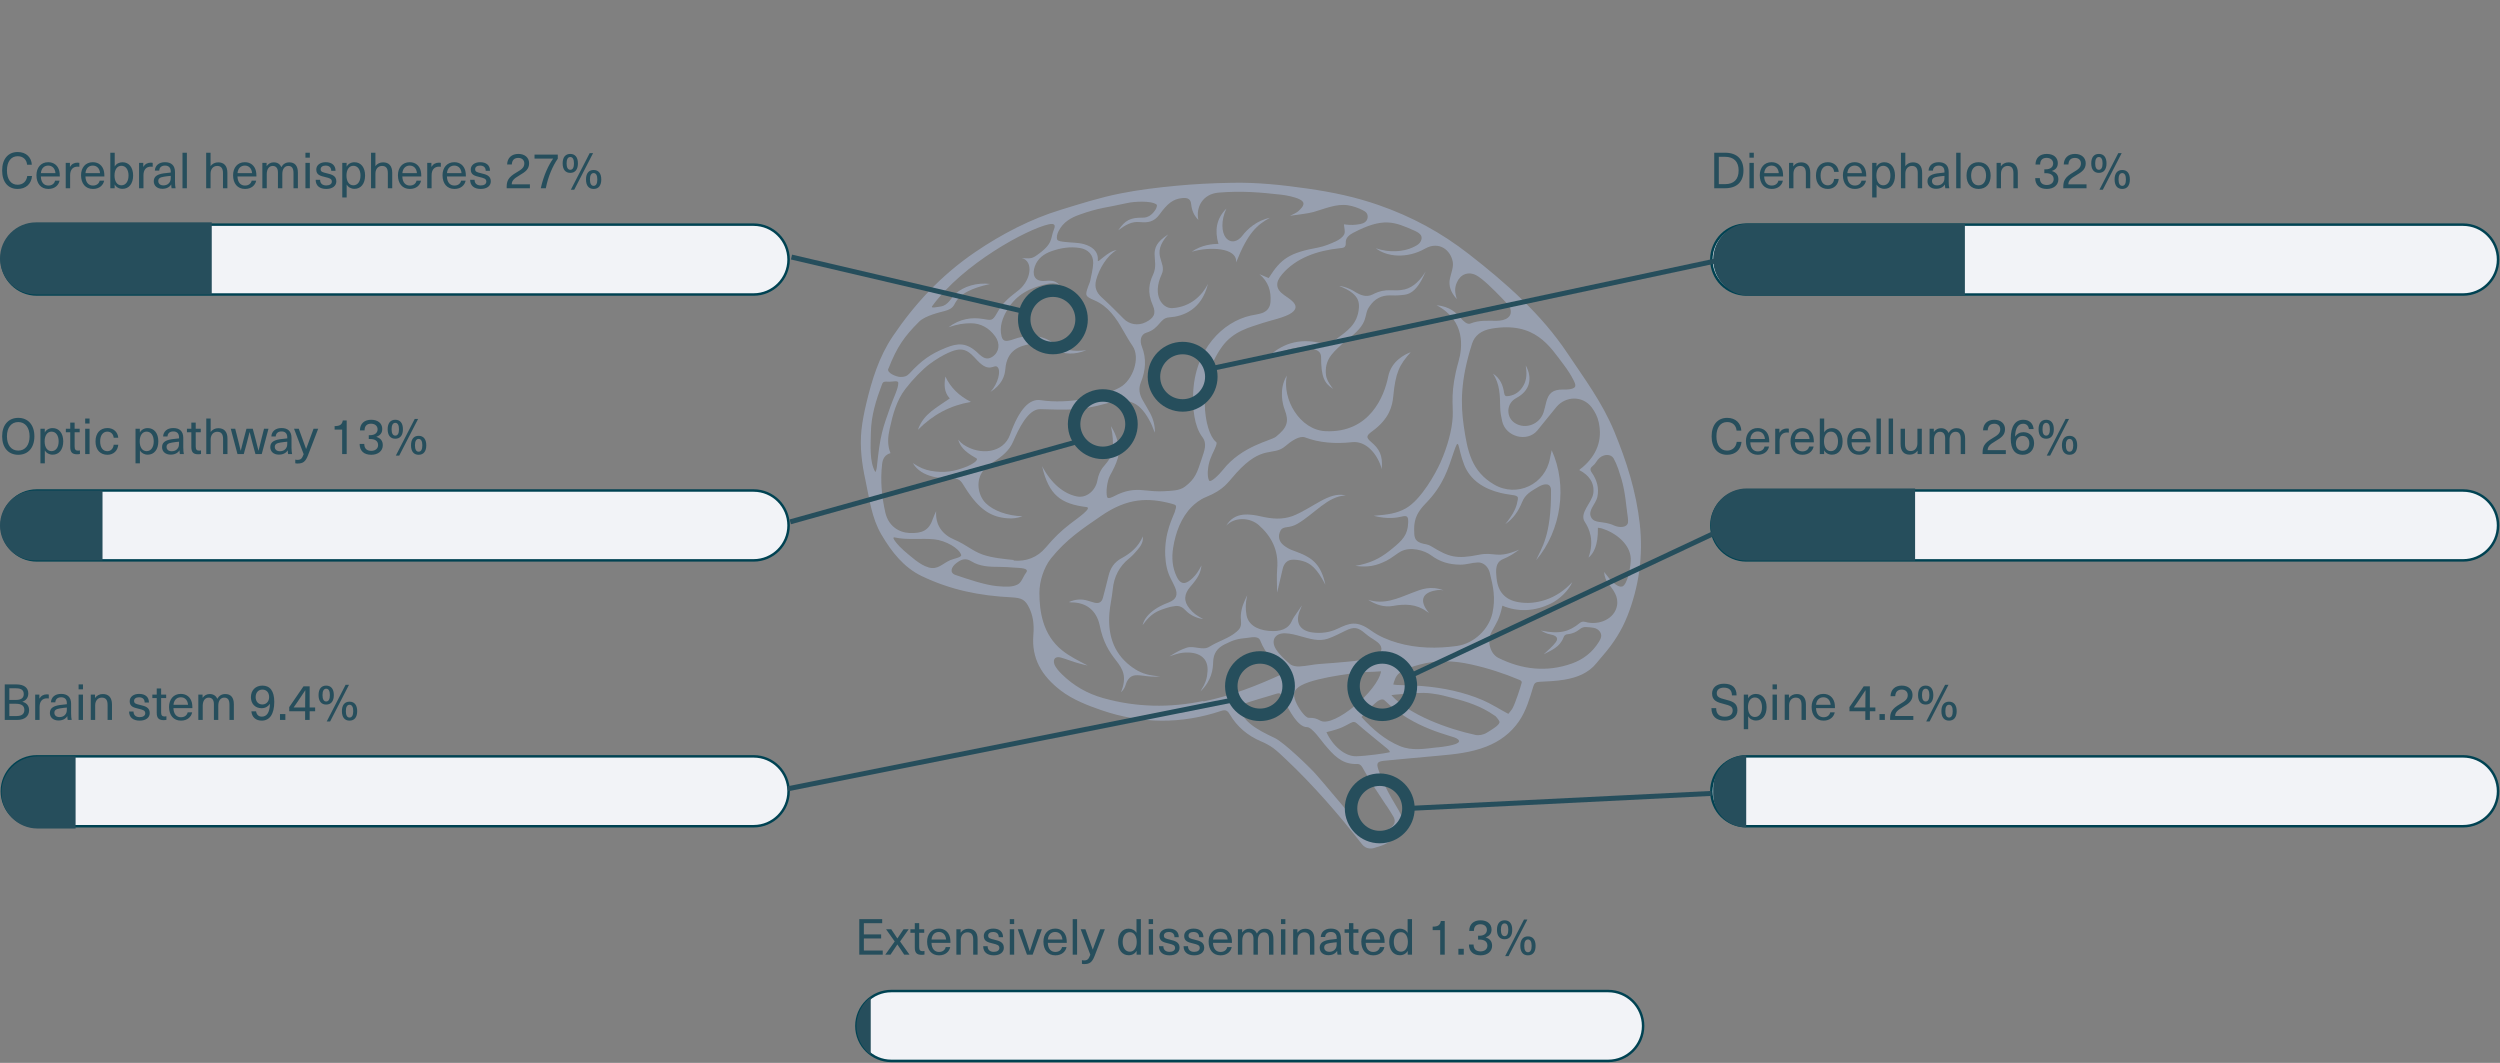 <svg width="1002" height="426" viewBox="0 0 1002 426" fill="none" xmlns="http://www.w3.org/2000/svg">
<rect x="0" y="0" width="1002" height="426" fill="#808080" stroke="none"/>
<g clip-path="url(#clip0_155_3475)">
<path d="M754.43 218.14H752.58V219.99H754.43V218.14Z" fill="#979FAF"/>
<path d="M14.75 90.04H302.06C309.79 90.04 316.06 96.31 316.06 104.04C316.06 111.77 309.79 118.04 302.06 118.04H14.75C7.02 118.04 0.75 111.77 0.75 104.04C0.75 96.31 7.02 90.04 14.75 90.04Z" fill="#F2F3F7" stroke="#004252"/>
<path d="M7.1 60.93C10.52 60.93 12.6 63.09 12.76 66.03H10.86C10.68 63.93 9.22 62.61 7.1 62.61C4.42 62.61 2.78 64.77 2.78 68.33C2.78 71.89 4.4 74.05 7.04 74.05C9.16 74.05 10.64 72.71 10.92 70.55H12.84C12.54 73.73 10.4 75.73 7.04 75.73C3.22 75.73 0.86 72.93 0.86 68.33C0.86 63.75 3.24 60.93 7.1 60.93ZM19.389 74.37C20.869 74.37 21.829 73.55 22.069 72.41H23.869C23.529 74.19 21.989 75.73 19.389 75.73C16.389 75.73 14.609 73.55 14.609 70.23C14.609 67.23 16.369 65.01 19.329 65.01C21.629 65.01 23.249 66.37 23.769 68.55C23.909 69.13 23.969 69.85 23.969 70.73H16.369C16.449 73.23 17.729 74.37 19.389 74.37ZM19.329 66.37C17.709 66.37 16.569 67.45 16.389 69.39H22.229C22.049 67.41 20.889 66.37 19.329 66.37ZM31.065 65.19C31.285 65.19 31.585 65.21 31.805 65.27V66.85C31.585 66.83 31.325 66.79 31.105 66.79C29.185 66.79 28.105 68.03 28.105 70.27V75.45H26.345V65.29H28.025V66.85H28.065C28.745 65.73 29.765 65.19 31.065 65.19ZM37.26 74.37C38.74 74.37 39.7 73.55 39.94 72.41H41.74C41.4 74.19 39.86 75.73 37.26 75.73C34.26 75.73 32.48 73.55 32.48 70.23C32.48 67.23 34.24 65.01 37.2 65.01C39.5 65.01 41.12 66.37 41.64 68.55C41.78 69.13 41.84 69.85 41.84 70.73H34.24C34.32 73.23 35.6 74.37 37.26 74.37ZM37.2 66.37C35.58 66.37 34.44 67.45 34.26 69.39H40.1C39.92 67.41 38.76 66.37 37.2 66.37ZM45.976 66.69H46.016C46.576 65.67 47.756 65.03 49.116 65.03C51.696 65.03 53.356 67.11 53.356 70.35C53.356 73.59 51.696 75.69 49.096 75.69C47.736 75.69 46.536 75.03 45.996 73.97H45.956V75.45H44.216V61.21H45.976V66.69ZM48.656 66.45C46.976 66.45 45.896 67.95 45.896 70.35C45.896 72.77 46.976 74.27 48.656 74.27C50.396 74.27 51.516 72.73 51.516 70.35C51.516 67.97 50.396 66.45 48.656 66.45ZM60.46 65.19C60.68 65.19 60.98 65.21 61.2 65.27V66.85C60.98 66.83 60.72 66.79 60.5 66.79C58.58 66.79 57.5 68.03 57.5 70.27V75.45H55.74V65.29H57.42V66.85H57.46C58.14 65.73 59.16 65.19 60.46 65.19ZM66.137 65.01C68.617 65.01 70.137 66.27 70.137 68.95V72.85C70.137 73.97 70.237 74.83 70.377 75.45H68.777C68.677 74.99 68.637 74.43 68.637 73.97H68.597C67.897 75.05 66.717 75.67 65.077 75.67C62.957 75.67 61.637 74.41 61.637 72.69C61.637 71.01 62.577 69.95 65.497 69.49C66.397 69.35 67.637 69.21 68.437 69.15V68.75C68.437 67.07 67.497 66.37 66.137 66.37C64.657 66.37 63.877 67.19 63.817 68.39H62.057C62.157 66.47 63.557 65.01 66.137 65.01ZM68.437 71.11V70.49C67.657 70.55 66.557 70.67 65.777 70.81C64.037 71.07 63.437 71.57 63.437 72.57C63.437 73.61 64.197 74.31 65.517 74.31C66.337 74.31 67.117 74.03 67.617 73.51C68.237 72.87 68.437 72.31 68.437 71.11ZM74.902 75.45H73.142V61.21H74.902V75.45ZM84.394 66.57H84.434C85.134 65.55 86.274 65.07 87.454 65.07C89.774 65.07 91.134 66.47 91.134 69.25V75.45H89.374V69.39C89.374 67.27 88.494 66.51 87.034 66.51C85.594 66.51 84.394 67.57 84.394 69.63V75.45H82.634V61.21H84.394V66.57ZM98.198 74.37C99.678 74.37 100.638 73.55 100.878 72.41H102.678C102.338 74.19 100.798 75.73 98.198 75.73C95.198 75.73 93.418 73.55 93.418 70.23C93.418 67.23 95.178 65.01 98.138 65.01C100.438 65.01 102.058 66.37 102.578 68.55C102.718 69.13 102.778 69.85 102.778 70.73H95.178C95.258 73.23 96.538 74.37 98.198 74.37ZM98.138 66.37C96.518 66.37 95.378 67.45 95.198 69.39H101.038C100.858 67.41 99.698 66.37 98.138 66.37ZM115.974 65.07C118.134 65.07 119.394 66.43 119.394 69.17V75.45H117.634V69.31C117.634 67.27 116.854 66.51 115.554 66.51C114.074 66.51 113.154 67.75 113.154 69.69V75.45H111.394V69.05C111.394 67.45 110.634 66.51 109.334 66.51C107.834 66.51 106.914 67.77 106.914 69.81V75.45H105.154V65.29H106.854V66.55H106.894C107.614 65.57 108.554 65.07 109.734 65.07C111.134 65.07 112.214 65.73 112.754 66.99C113.434 65.77 114.474 65.07 115.974 65.07ZM124.179 63.19H122.419V61.21H124.179V63.19ZM124.179 75.45H122.419V65.29H124.179V75.45ZM130.522 65.01C133.002 65.01 134.482 66.23 134.482 68.47H132.762C132.762 67.11 131.922 66.37 130.502 66.37C129.282 66.37 128.522 66.93 128.522 67.81C128.522 68.87 129.262 69.05 130.962 69.45C132.822 69.91 134.802 70.33 134.802 72.69C134.802 74.51 133.242 75.73 130.782 75.73C128.122 75.73 126.542 74.45 126.522 72.07H128.302C128.302 73.53 129.222 74.33 130.802 74.33C132.122 74.33 133.002 73.73 133.002 72.81C133.002 71.63 132.162 71.41 130.202 70.93C128.502 70.51 126.762 70.17 126.762 67.95C126.762 66.21 128.302 65.01 130.522 65.01ZM142.065 65.03C144.665 65.03 146.325 67.11 146.325 70.35C146.325 73.59 144.665 75.69 142.085 75.69C140.725 75.69 139.545 75.03 138.985 74.01H138.945V79.15H137.185V65.29H138.925V66.75H138.965C139.505 65.69 140.705 65.03 142.065 65.03ZM141.625 66.45C139.945 66.45 138.865 67.95 138.865 70.35C138.865 72.77 139.945 74.27 141.625 74.27C143.365 74.27 144.485 72.73 144.485 70.35C144.485 67.97 143.365 66.45 141.625 66.45ZM150.468 66.57H150.508C151.208 65.55 152.348 65.07 153.528 65.07C155.848 65.07 157.208 66.47 157.208 69.25V75.45H155.448V69.39C155.448 67.27 154.568 66.51 153.108 66.51C151.668 66.51 150.468 67.57 150.468 69.63V75.45H148.708V61.21H150.468V66.57ZM164.272 74.37C165.752 74.37 166.712 73.55 166.952 72.41H168.752C168.412 74.19 166.872 75.73 164.272 75.73C161.272 75.73 159.492 73.55 159.492 70.23C159.492 67.23 161.252 65.01 164.212 65.01C166.512 65.01 168.132 66.37 168.652 68.55C168.792 69.13 168.852 69.85 168.852 70.73H161.252C161.332 73.23 162.612 74.37 164.272 74.37ZM164.212 66.37C162.592 66.37 161.452 67.45 161.272 69.39H167.112C166.932 67.41 165.772 66.37 164.212 66.37ZM175.948 65.19C176.168 65.19 176.468 65.21 176.688 65.27V66.85C176.468 66.83 176.208 66.79 175.988 66.79C174.068 66.79 172.988 68.03 172.988 70.27V75.45H171.228V65.29H172.908V66.85H172.948C173.628 65.73 174.648 65.19 175.948 65.19ZM182.143 74.37C183.623 74.37 184.583 73.55 184.823 72.41H186.623C186.283 74.19 184.743 75.73 182.143 75.73C179.143 75.73 177.363 73.55 177.363 70.23C177.363 67.23 179.123 65.01 182.083 65.01C184.383 65.01 186.003 66.37 186.523 68.55C186.663 69.13 186.723 69.85 186.723 70.73H179.123C179.203 73.23 180.483 74.37 182.143 74.37ZM182.083 66.37C180.463 66.37 179.323 67.45 179.143 69.39H184.983C184.803 67.41 183.643 66.37 182.083 66.37ZM192.436 65.01C194.916 65.01 196.396 66.23 196.396 68.47H194.676C194.676 67.11 193.836 66.37 192.416 66.37C191.196 66.37 190.436 66.93 190.436 67.81C190.436 68.87 191.176 69.05 192.876 69.45C194.736 69.91 196.716 70.33 196.716 72.69C196.716 74.51 195.156 75.73 192.696 75.73C190.036 75.73 188.456 74.45 188.436 72.07H190.216C190.216 73.53 191.136 74.33 192.716 74.33C194.036 74.33 194.916 73.73 194.916 72.81C194.916 71.63 194.076 71.41 192.116 70.93C190.416 70.51 188.676 70.17 188.676 67.95C188.676 66.21 190.216 65.01 192.436 65.01ZM207.768 61.69C210.348 61.69 212.068 63.19 212.068 65.45C212.068 67.81 210.528 68.91 208.368 70.17C205.668 71.73 205.128 72.61 205.108 73.87H212.388V75.45H203.088C203.068 75.31 203.068 75.15 203.068 75.05C203.068 72.49 203.708 71.03 207.048 69.09C209.088 67.89 210.148 67.15 210.148 65.49C210.148 64.19 209.228 63.29 207.748 63.29C206.028 63.29 205.228 64.27 205.128 65.93H203.248C203.348 63.25 205.088 61.69 207.768 61.69ZM223.559 61.97V63.59C221.519 66.55 219.719 70.61 218.759 75.45H216.739C217.959 70.03 219.919 66.09 221.699 63.57H214.239V61.97H223.559ZM230.149 76.05H228.789L236.349 61.37H237.709L230.149 76.05ZM228.569 61.69C230.529 61.69 231.629 63.05 231.629 65.49C231.629 67.93 230.529 69.29 228.569 69.29C226.609 69.29 225.509 67.93 225.509 65.49C225.509 63.05 226.609 61.69 228.569 61.69ZM228.569 62.93C227.609 62.93 227.089 63.83 227.089 65.49C227.089 67.17 227.609 68.05 228.569 68.05C229.529 68.05 230.049 67.17 230.049 65.49C230.049 63.83 229.529 62.93 228.569 62.93ZM237.929 68.13C239.889 68.13 240.989 69.49 240.989 71.93C240.989 74.37 239.889 75.73 237.929 75.73C235.969 75.73 234.869 74.37 234.869 71.93C234.869 69.49 235.969 68.13 237.929 68.13ZM237.929 69.37C236.969 69.37 236.449 70.27 236.449 71.93C236.449 73.61 236.969 74.49 237.929 74.49C238.889 74.49 239.409 73.61 239.409 71.93C239.409 70.27 238.889 69.37 237.929 69.37Z" fill="#264E5C"/>
<path d="M14.46 89.12H84.87V118.04H14.46C6.48 118.04 0 111.57 0 103.58C0 95.6 6.48 89.12 14.46 89.12Z" fill="#264E5C"/>
<path d="M14.75 196.6H302.06C309.79 196.6 316.06 202.87 316.06 210.6C316.06 218.33 309.79 224.6 302.06 224.6H14.75C7.02 224.6 0.75 218.33 0.75 210.6C0.75 202.87 7.02 196.6 14.75 196.6Z" fill="#F2F3F7" stroke="#004252"/>
<path d="M7.32 167.48C11.28 167.48 13.78 170.34 13.78 174.88C13.78 179.42 11.28 182.28 7.32 182.28C3.36 182.28 0.86 179.42 0.86 174.88C0.86 170.34 3.36 167.48 7.32 167.48ZM7.32 169.16C4.52 169.16 2.78 171.38 2.78 174.88C2.78 178.38 4.52 180.6 7.32 180.6C10.1 180.6 11.86 178.38 11.86 174.88C11.86 171.38 10.1 169.16 7.32 169.16ZM21.088 171.58C23.688 171.58 25.348 173.66 25.348 176.9C25.348 180.14 23.688 182.24 21.108 182.24C19.748 182.24 18.568 181.58 18.008 180.56H17.968V185.7H16.208V171.84H17.948V173.3H17.988C18.528 172.24 19.728 171.58 21.088 171.58ZM20.648 173C18.968 173 17.888 174.5 17.888 176.9C17.888 179.32 18.968 180.82 20.648 180.82C22.388 180.82 23.508 179.28 23.508 176.9C23.508 174.52 22.388 173 20.648 173ZM31.312 180.62C31.572 180.62 31.852 180.58 32.032 180.52V181.96C31.732 182.04 31.272 182.08 30.912 182.08C28.972 182.08 28.152 181.26 28.152 179.16V173.24H26.392V171.84H28.152V169.38H29.912V171.84H31.932V173.24H29.912V178.98C29.912 180.14 30.292 180.62 31.312 180.62ZM35.898 169.74H34.138V167.76H35.898V169.74ZM35.898 182H34.138V171.84H35.898V182ZM43.061 171.56C45.501 171.56 47.201 173.16 47.401 175.44H45.561C45.441 174 44.441 173 43.041 173C41.241 173 40.141 174.5 40.141 176.92C40.141 179.36 41.241 180.84 43.041 180.84C44.441 180.84 45.441 179.72 45.561 178.26H47.401C47.201 180.58 45.541 182.28 43.061 182.28C40.121 182.28 38.281 180.22 38.281 176.92C38.281 173.62 40.121 171.56 43.061 171.56ZM59.194 171.58C61.794 171.58 63.454 173.66 63.454 176.9C63.454 180.14 61.794 182.24 59.214 182.24C57.854 182.24 56.674 181.58 56.114 180.56H56.074V185.7H54.314V171.84H56.054V173.3H56.094C56.634 172.24 57.834 171.58 59.194 171.58ZM58.754 173C57.074 173 55.994 174.5 55.994 176.9C55.994 179.32 57.074 180.82 58.754 180.82C60.494 180.82 61.614 179.28 61.614 176.9C61.614 174.52 60.494 173 58.754 173ZM69.457 171.56C71.937 171.56 73.457 172.82 73.457 175.5V179.4C73.457 180.52 73.557 181.38 73.697 182H72.097C71.997 181.54 71.957 180.98 71.957 180.52H71.917C71.217 181.6 70.037 182.22 68.397 182.22C66.277 182.22 64.957 180.96 64.957 179.24C64.957 177.56 65.897 176.5 68.817 176.04C69.717 175.9 70.957 175.76 71.757 175.7V175.3C71.757 173.62 70.817 172.92 69.457 172.92C67.977 172.92 67.197 173.74 67.137 174.94H65.377C65.477 173.02 66.877 171.56 69.457 171.56ZM71.757 177.66V177.04C70.977 177.1 69.877 177.22 69.097 177.36C67.357 177.62 66.757 178.12 66.757 179.12C66.757 180.16 67.517 180.86 68.837 180.86C69.657 180.86 70.437 180.58 70.937 180.06C71.557 179.42 71.757 178.86 71.757 177.66ZM79.847 180.62C80.107 180.62 80.387 180.58 80.567 180.52V181.96C80.267 182.04 79.807 182.08 79.447 182.08C77.507 182.08 76.687 181.26 76.687 179.16V173.24H74.927V171.84H76.687V169.38H78.447V171.84H80.467V173.24H78.447V178.98C78.447 180.14 78.827 180.62 79.847 180.62ZM84.433 173.12H84.473C85.173 172.1 86.313 171.62 87.493 171.62C89.813 171.62 91.173 173.02 91.173 175.8V182H89.413V175.94C89.413 173.82 88.533 173.06 87.073 173.06C85.633 173.06 84.433 174.12 84.433 176.18V182H82.673V167.76H84.433V173.12ZM104.904 182H102.384L101.184 177.6C100.804 176.12 100.424 174.68 100.064 173.2H100.024C99.664 174.68 99.284 176.12 98.904 177.6L97.704 182H95.184L92.484 171.84H94.264L95.344 176.08C95.724 177.58 96.104 179.14 96.464 180.64H96.504C96.844 179.18 97.224 177.66 97.624 176.18L98.784 171.84H101.304L102.464 176.18C102.844 177.66 103.224 179.18 103.584 180.64H103.624C103.984 179.14 104.364 177.58 104.744 176.08L105.824 171.84H107.604L104.904 182ZM112.836 171.56C115.316 171.56 116.836 172.82 116.836 175.5V179.4C116.836 180.52 116.936 181.38 117.076 182H115.476C115.376 181.54 115.336 180.98 115.336 180.52H115.296C114.596 181.6 113.416 182.22 111.776 182.22C109.656 182.22 108.336 180.96 108.336 179.24C108.336 177.56 109.276 176.5 112.196 176.04C113.096 175.9 114.336 175.76 115.136 175.7V175.3C115.136 173.62 114.196 172.92 112.836 172.92C111.356 172.92 110.576 173.74 110.516 174.94H108.756C108.856 173.02 110.256 171.56 112.836 171.56ZM115.136 177.66V177.04C114.356 177.1 113.256 177.22 112.476 177.36C110.736 177.62 110.136 178.12 110.136 179.12C110.136 180.16 110.896 180.86 112.216 180.86C113.036 180.86 113.816 180.58 114.316 180.06C114.936 179.42 115.136 178.86 115.136 177.66ZM127.529 171.84L123.449 182.46C122.449 185.06 121.449 185.78 119.269 185.78C118.929 185.78 118.609 185.76 118.349 185.68V184.2C118.589 184.28 118.869 184.32 119.189 184.32C120.529 184.32 121.049 183.84 121.709 182.04L117.849 171.84H119.749L122.669 179.92H122.709L125.669 171.84H127.529ZM138.952 182H137.132V172.18H134.112V170.78C136.212 170.78 137.132 170.16 137.392 168.52H138.952V182ZM148.782 168.24C151.502 168.24 153.202 169.7 153.202 171.92C153.202 173.52 152.442 174.48 150.862 175.06V175.1C152.602 175.68 153.422 176.72 153.422 178.46C153.422 180.74 151.542 182.28 148.802 182.28C145.822 182.28 144.142 180.66 144.142 177.94H146.002C146.002 179.74 146.982 180.7 148.802 180.7C150.442 180.7 151.542 179.76 151.542 178.4C151.542 176.82 150.422 175.96 148.342 175.96H147.802V174.42H148.342C150.202 174.42 151.342 173.5 151.342 172.08C151.342 170.72 150.302 169.82 148.702 169.82C147.062 169.82 146.122 170.7 146.122 172.5H144.262C144.262 169.82 146.002 168.24 148.782 168.24ZM160.013 182.6H158.653L166.213 167.92H167.573L160.013 182.6ZM158.433 168.24C160.393 168.24 161.493 169.6 161.493 172.04C161.493 174.48 160.393 175.84 158.433 175.84C156.473 175.84 155.373 174.48 155.373 172.04C155.373 169.6 156.473 168.24 158.433 168.24ZM158.433 169.48C157.473 169.48 156.953 170.38 156.953 172.04C156.953 173.72 157.473 174.6 158.433 174.6C159.393 174.6 159.913 173.72 159.913 172.04C159.913 170.38 159.393 169.48 158.433 169.48ZM167.793 174.68C169.753 174.68 170.853 176.04 170.853 178.48C170.853 180.92 169.753 182.28 167.793 182.28C165.833 182.28 164.733 180.92 164.733 178.48C164.733 176.04 165.833 174.68 167.793 174.68ZM167.793 175.92C166.833 175.92 166.313 176.82 166.313 178.48C166.313 180.16 166.833 181.04 167.793 181.04C168.753 181.04 169.273 180.16 169.273 178.48C169.273 176.82 168.753 175.92 167.793 175.92Z" fill="#264E5C"/>
<path d="M14 196.6H41.09V224.6H14C6.27 224.6 0 218.32 0 210.6C0 202.87 6.27 196.6 14 196.6Z" fill="#264E5C"/>
<path d="M14.75 303.15H302.06C309.79 303.15 316.06 309.42 316.06 317.15C316.06 324.88 309.79 331.15 302.06 331.15H14.75C7.02 331.15 0.75 324.88 0.75 317.15C0.75 309.42 7.02 303.15 14.75 303.15Z" fill="#F2F3F7" stroke="#004252"/>
<path d="M1.9 274.31H6.54C9.82 274.31 11.34 275.77 11.34 277.93C11.34 279.53 10.52 280.69 8.98 281.25V281.29C10.68 281.69 11.66 282.89 11.66 284.63C11.66 287.01 9.92 288.55 6.92 288.55H1.9V274.31ZM3.74 275.87V280.53H6.4C8.64 280.53 9.52 279.63 9.52 278.19C9.52 276.69 8.62 275.87 6.48 275.87H3.74ZM3.74 282.07V286.99H6.66C8.76 286.99 9.76 286.13 9.76 284.53C9.76 282.99 8.78 282.07 6.4 282.07H3.74ZM18.819 278.29C19.039 278.29 19.339 278.31 19.559 278.37V279.95C19.339 279.93 19.079 279.89 18.859 279.89C16.939 279.89 15.859 281.13 15.859 283.37V288.55H14.099V278.39H15.779V279.95H15.819C16.499 278.83 17.519 278.29 18.819 278.29ZM24.496 278.11C26.976 278.11 28.496 279.37 28.496 282.05V285.95C28.496 287.07 28.596 287.93 28.736 288.55H27.136C27.036 288.09 26.996 287.53 26.996 287.07H26.956C26.256 288.15 25.076 288.77 23.436 288.77C21.316 288.77 19.996 287.51 19.996 285.79C19.996 284.11 20.936 283.05 23.856 282.59C24.756 282.45 25.996 282.31 26.796 282.25V281.85C26.796 280.17 25.856 279.47 24.496 279.47C23.016 279.47 22.236 280.29 22.176 281.49H20.416C20.516 279.57 21.916 278.11 24.496 278.11ZM26.796 284.21V283.59C26.016 283.65 24.916 283.77 24.136 283.91C22.396 284.17 21.796 284.67 21.796 285.67C21.796 286.71 22.556 287.41 23.876 287.41C24.696 287.41 25.476 287.13 25.976 286.61C26.596 285.97 26.796 285.41 26.796 284.21ZM33.261 276.29H31.501V274.31H33.261V276.29ZM33.261 288.55H31.501V278.39H33.261V288.55ZM41.204 278.17C43.524 278.17 44.884 279.57 44.884 282.35V288.55H43.124V282.49C43.124 280.37 42.244 279.61 40.784 279.61C39.344 279.61 38.144 280.69 38.144 282.73V288.55H36.384V278.39H38.084V279.73H38.124C38.744 278.79 39.844 278.17 41.204 278.17ZM55.737 278.11C58.217 278.11 59.697 279.33 59.697 281.57H57.977C57.977 280.21 57.137 279.47 55.717 279.47C54.497 279.47 53.737 280.03 53.737 280.91C53.737 281.97 54.477 282.15 56.177 282.55C58.037 283.01 60.017 283.43 60.017 285.79C60.017 287.61 58.457 288.83 55.997 288.83C53.337 288.83 51.757 287.55 51.737 285.17H53.517C53.517 286.63 54.437 287.43 56.017 287.43C57.337 287.43 58.217 286.83 58.217 285.91C58.217 284.73 57.377 284.51 55.417 284.03C53.717 283.61 51.977 283.27 51.977 281.05C51.977 279.31 53.517 278.11 55.737 278.11ZM65.98 287.17C66.24 287.17 66.52 287.13 66.7 287.07V288.51C66.4 288.59 65.94 288.63 65.58 288.63C63.64 288.63 62.82 287.81 62.82 285.71V279.79H61.06V278.39H62.82V275.93H64.58V278.39H66.6V279.79H64.58V285.53C64.58 286.69 64.96 287.17 65.98 287.17ZM72.534 287.47C74.014 287.47 74.974 286.65 75.214 285.51H77.014C76.674 287.29 75.134 288.83 72.534 288.83C69.534 288.83 67.754 286.65 67.754 283.33C67.754 280.33 69.514 278.11 72.474 278.11C74.774 278.11 76.394 279.47 76.914 281.65C77.054 282.23 77.114 282.95 77.114 283.83H69.514C69.594 286.33 70.874 287.47 72.534 287.47ZM72.474 279.47C70.854 279.47 69.714 280.55 69.534 282.49H75.374C75.194 280.51 74.034 279.47 72.474 279.47ZM90.31 278.17C92.47 278.17 93.73 279.53 93.73 282.27V288.55H91.97V282.41C91.97 280.37 91.19 279.61 89.89 279.61C88.41 279.61 87.49 280.85 87.49 282.79V288.55H85.73V282.15C85.73 280.55 84.97 279.61 83.67 279.61C82.17 279.61 81.25 280.87 81.25 282.91V288.55H79.49V278.39H81.19V279.65H81.23C81.95 278.67 82.89 278.17 84.07 278.17C85.47 278.17 86.55 278.83 87.09 280.09C87.77 278.87 88.81 278.17 90.31 278.17ZM104.905 288.83C102.485 288.83 100.965 287.41 100.745 285.09H102.625C102.865 286.49 103.645 287.23 104.965 287.23C106.845 287.23 108.105 285.67 108.185 282.13H108.145C107.385 283.23 106.265 283.85 104.825 283.85C102.285 283.85 100.565 282.07 100.565 279.43C100.565 276.67 102.425 274.79 105.165 274.79C108.225 274.79 109.925 276.95 109.925 281.29C109.925 286.21 108.085 288.83 104.905 288.83ZM105.145 282.35C106.765 282.35 107.865 281.13 107.865 279.39C107.865 277.55 106.825 276.39 105.165 276.39C103.545 276.39 102.465 277.57 102.465 279.39C102.465 281.15 103.525 282.35 105.145 282.35ZM114.375 288.55H112.215V286.21H114.375V288.55ZM126.307 285.07H124.107V288.55H122.287V285.07H115.927V283.41L121.647 275.07H124.107V283.55H126.307V285.07ZM117.687 283.55H122.307V281.71C122.307 280.05 122.327 278.37 122.367 276.69H122.327C121.307 278.27 120.287 279.79 119.227 281.33L117.687 283.55ZM132.317 289.15H130.957L138.517 274.47H139.877L132.317 289.15ZM130.737 274.79C132.697 274.79 133.797 276.15 133.797 278.59C133.797 281.03 132.697 282.39 130.737 282.39C128.777 282.39 127.677 281.03 127.677 278.59C127.677 276.15 128.777 274.79 130.737 274.79ZM130.737 276.03C129.777 276.03 129.257 276.93 129.257 278.59C129.257 280.27 129.777 281.15 130.737 281.15C131.697 281.15 132.217 280.27 132.217 278.59C132.217 276.93 131.697 276.03 130.737 276.03ZM140.097 281.23C142.057 281.23 143.157 282.59 143.157 285.03C143.157 287.47 142.057 288.83 140.097 288.83C138.137 288.83 137.037 287.47 137.037 285.03C137.037 282.59 138.137 281.23 140.097 281.23ZM140.097 282.47C139.137 282.47 138.617 283.37 138.617 285.03C138.617 286.71 139.137 287.59 140.097 287.59C141.057 287.59 141.577 286.71 141.577 285.03C141.577 283.37 141.057 282.47 140.097 282.47Z" fill="#264E5C"/>
<path d="M15.05 303.15H30.3V332.07H15.05C7.07 332.07 0.59 325.59 0.59 317.61C0.59 309.63 7.07 303.15 15.05 303.15Z" fill="#264E5C"/>
<path d="M699.91 90.04H987.22C994.95 90.04 1001.22 96.31 1001.22 104.04C1001.22 111.77 994.95 118.04 987.22 118.04H699.91C692.18 118.04 685.91 111.77 685.91 104.04C685.91 96.31 692.18 90.04 699.91 90.04Z" fill="#F2F3F7" stroke="#004252"/>
<path d="M687.06 61.21H691.4C696.12 61.21 698.78 63.77 698.78 68.33C698.78 72.89 696.12 75.45 691.4 75.45H687.06V61.21ZM688.9 62.85V73.81H691.38C694.94 73.81 696.84 71.89 696.84 68.33C696.84 64.77 694.94 62.85 691.38 62.85H688.9ZM702.933 63.19H701.173V61.21H702.933V63.19ZM702.933 75.45H701.173V65.29H702.933V75.45ZM710.096 74.37C711.576 74.37 712.536 73.55 712.776 72.41H714.576C714.236 74.19 712.696 75.73 710.096 75.73C707.096 75.73 705.316 73.55 705.316 70.23C705.316 67.23 707.076 65.01 710.036 65.01C712.336 65.01 713.956 66.37 714.476 68.55C714.616 69.13 714.676 69.85 714.676 70.73H707.076C707.156 73.23 708.436 74.37 710.096 74.37ZM710.036 66.37C708.416 66.37 707.276 67.45 707.096 69.39H712.936C712.756 67.41 711.596 66.37 710.036 66.37ZM721.872 65.07C724.192 65.07 725.552 66.47 725.552 69.25V75.45H723.792V69.39C723.792 67.27 722.912 66.51 721.452 66.51C720.012 66.51 718.812 67.59 718.812 69.63V75.45H717.052V65.29H718.752V66.63H718.792C719.412 65.69 720.512 65.07 721.872 65.07ZM732.616 65.01C735.056 65.01 736.756 66.61 736.956 68.89H735.116C734.996 67.45 733.996 66.45 732.596 66.45C730.796 66.45 729.696 67.95 729.696 70.37C729.696 72.81 730.796 74.29 732.596 74.29C733.996 74.29 734.996 73.17 735.116 71.71H736.956C736.756 74.03 735.096 75.73 732.616 75.73C729.676 75.73 727.836 73.67 727.836 70.37C727.836 67.07 729.676 65.01 732.616 65.01ZM743.416 74.37C744.896 74.37 745.856 73.55 746.096 72.41H747.896C747.556 74.19 746.016 75.73 743.416 75.73C740.416 75.73 738.636 73.55 738.636 70.23C738.636 67.23 740.396 65.01 743.356 65.01C745.656 65.01 747.276 66.37 747.796 68.55C747.936 69.13 747.996 69.85 747.996 70.73H740.396C740.476 73.23 741.756 74.37 743.416 74.37ZM743.356 66.37C741.736 66.37 740.596 67.45 740.416 69.39H746.256C746.076 67.41 744.916 66.37 743.356 66.37ZM755.253 65.03C757.853 65.03 759.513 67.11 759.513 70.35C759.513 73.59 757.853 75.69 755.273 75.69C753.913 75.69 752.733 75.03 752.173 74.01H752.133V79.15H750.373V65.29H752.113V66.75H752.153C752.693 65.69 753.893 65.03 755.253 65.03ZM754.813 66.45C753.133 66.45 752.053 67.95 752.053 70.35C752.053 72.77 753.133 74.27 754.813 74.27C756.553 74.27 757.673 72.73 757.673 70.35C757.673 67.97 756.553 66.45 754.813 66.45ZM763.656 66.57H763.696C764.396 65.55 765.536 65.07 766.716 65.07C769.036 65.07 770.396 66.47 770.396 69.25V75.45H768.636V69.39C768.636 67.27 767.756 66.51 766.296 66.51C764.856 66.51 763.656 67.57 763.656 69.63V75.45H761.896V61.21H763.656V66.57ZM777.039 65.01C779.519 65.01 781.039 66.27 781.039 68.95V72.85C781.039 73.97 781.139 74.83 781.279 75.45H779.679C779.579 74.99 779.539 74.43 779.539 73.97H779.499C778.799 75.05 777.619 75.67 775.979 75.67C773.859 75.67 772.539 74.41 772.539 72.69C772.539 71.01 773.479 69.95 776.399 69.49C777.299 69.35 778.539 69.21 779.339 69.15V68.75C779.339 67.07 778.399 66.37 777.039 66.37C775.559 66.37 774.779 67.19 774.719 68.39H772.959C773.059 66.47 774.459 65.01 777.039 65.01ZM779.339 71.11V70.49C778.559 70.55 777.459 70.67 776.679 70.81C774.939 71.07 774.339 71.57 774.339 72.57C774.339 73.61 775.099 74.31 776.419 74.31C777.239 74.31 778.019 74.03 778.519 73.51C779.139 72.87 779.339 72.31 779.339 71.11ZM785.804 75.45H784.044V61.21H785.804V75.45ZM793.007 65.01C795.987 65.01 797.847 67.05 797.847 70.37C797.847 73.69 795.987 75.73 793.007 75.73C790.027 75.73 788.187 73.69 788.187 70.37C788.187 67.05 790.027 65.01 793.007 65.01ZM793.007 66.45C791.167 66.45 790.027 67.95 790.027 70.37C790.027 72.79 791.167 74.29 793.007 74.29C794.867 74.29 796.007 72.79 796.007 70.37C796.007 67.95 794.867 66.45 793.007 66.45ZM805.056 65.07C807.376 65.07 808.736 66.47 808.736 69.25V75.45H806.976V69.39C806.976 67.27 806.096 66.51 804.636 66.51C803.196 66.51 801.996 67.59 801.996 69.63V75.45H800.236V65.29H801.936V66.63H801.976C802.596 65.69 803.696 65.07 805.056 65.07ZM820.349 61.69C823.069 61.69 824.769 63.15 824.769 65.37C824.769 66.97 824.009 67.93 822.429 68.51V68.55C824.169 69.13 824.989 70.17 824.989 71.91C824.989 74.19 823.109 75.73 820.369 75.73C817.389 75.73 815.709 74.11 815.709 71.39H817.569C817.569 73.19 818.549 74.15 820.369 74.15C822.009 74.15 823.109 73.21 823.109 71.85C823.109 70.27 821.989 69.41 819.909 69.41H819.369V67.87H819.909C821.769 67.87 822.909 66.95 822.909 65.53C822.909 64.17 821.869 63.27 820.269 63.27C818.629 63.27 817.689 64.15 817.689 65.95H815.829C815.829 63.27 817.569 61.69 820.349 61.69ZM831.659 61.69C834.239 61.69 835.959 63.19 835.959 65.45C835.959 67.81 834.419 68.91 832.259 70.17C829.559 71.73 829.019 72.61 828.999 73.87H836.279V75.45H826.979C826.959 75.31 826.959 75.15 826.959 75.05C826.959 72.49 827.599 71.03 830.939 69.09C832.979 67.89 834.039 67.15 834.039 65.49C834.039 64.19 833.119 63.29 831.639 63.29C829.919 63.29 829.119 64.27 829.019 65.93H827.139C827.239 63.25 828.979 61.69 831.659 61.69ZM842.81 76.05H841.45L849.01 61.37H850.37L842.81 76.05ZM841.23 61.69C843.19 61.69 844.29 63.05 844.29 65.49C844.29 67.93 843.19 69.29 841.23 69.29C839.27 69.29 838.17 67.93 838.17 65.49C838.17 63.05 839.27 61.69 841.23 61.69ZM841.23 62.93C840.27 62.93 839.75 63.83 839.75 65.49C839.75 67.17 840.27 68.05 841.23 68.05C842.19 68.05 842.71 67.17 842.71 65.49C842.71 63.83 842.19 62.93 841.23 62.93ZM850.59 68.13C852.55 68.13 853.65 69.49 853.65 71.93C853.65 74.37 852.55 75.73 850.59 75.73C848.63 75.73 847.53 74.37 847.53 71.93C847.53 69.49 848.63 68.13 850.59 68.13ZM850.59 69.37C849.63 69.37 849.11 70.27 849.11 71.93C849.11 73.61 849.63 74.49 850.59 74.49C851.55 74.49 852.07 73.61 852.07 71.93C852.07 70.27 851.55 69.37 850.59 69.37Z" fill="#264E5C"/>
<path d="M701.09 89.58H787.53V118.5H701.09C693.11 118.5 686.63 112.02 686.63 104.04C686.63 96.06 693.11 89.58 701.09 89.58Z" fill="#264E5C"/>
<path d="M699.91 196.6H987.22C994.95 196.6 1001.22 202.87 1001.22 210.6C1001.22 218.33 994.95 224.6 987.22 224.6H699.91C692.18 224.6 685.91 218.33 685.91 210.6C685.91 202.87 692.18 196.6 699.91 196.6Z" fill="#F2F3F7" stroke="#004252"/>
<path d="M692.26 167.48C695.68 167.48 697.76 169.64 697.92 172.58H696.02C695.84 170.48 694.38 169.16 692.26 169.16C689.58 169.16 687.94 171.32 687.94 174.88C687.94 178.44 689.56 180.6 692.2 180.6C694.32 180.6 695.8 179.26 696.08 177.1H698C697.7 180.28 695.56 182.28 692.2 182.28C688.38 182.28 686.02 179.48 686.02 174.88C686.02 170.3 688.4 167.48 692.26 167.48ZM704.549 180.92C706.029 180.92 706.989 180.1 707.229 178.96H709.029C708.689 180.74 707.149 182.28 704.549 182.28C701.549 182.28 699.769 180.1 699.769 176.78C699.769 173.78 701.529 171.56 704.489 171.56C706.789 171.56 708.409 172.92 708.929 175.1C709.069 175.68 709.129 176.4 709.129 177.28H701.529C701.609 179.78 702.889 180.92 704.549 180.92ZM704.489 172.92C702.869 172.92 701.729 174 701.549 175.94H707.389C707.209 173.96 706.049 172.92 704.489 172.92ZM716.225 171.74C716.445 171.74 716.745 171.76 716.965 171.82V173.4C716.745 173.38 716.485 173.34 716.265 173.34C714.345 173.34 713.265 174.58 713.265 176.82V182H711.505V171.84H713.185V173.4H713.225C713.905 172.28 714.925 171.74 716.225 171.74ZM722.42 180.92C723.9 180.92 724.86 180.1 725.1 178.96H726.9C726.56 180.74 725.02 182.28 722.42 182.28C719.42 182.28 717.64 180.1 717.64 176.78C717.64 173.78 719.4 171.56 722.36 171.56C724.66 171.56 726.28 172.92 726.8 175.1C726.94 175.68 727 176.4 727 177.28H719.4C719.48 179.78 720.76 180.92 722.42 180.92ZM722.36 172.92C720.74 172.92 719.6 174 719.42 175.94H725.26C725.08 173.96 723.92 172.92 722.36 172.92ZM731.136 173.24H731.176C731.736 172.22 732.916 171.58 734.276 171.58C736.856 171.58 738.516 173.66 738.516 176.9C738.516 180.14 736.856 182.24 734.256 182.24C732.896 182.24 731.696 181.58 731.156 180.52H731.116V182H729.376V167.76H731.136V173.24ZM733.816 173C732.136 173 731.056 174.5 731.056 176.9C731.056 179.32 732.136 180.82 733.816 180.82C735.556 180.82 736.676 179.28 736.676 176.9C736.676 174.52 735.556 173 733.816 173ZM745.135 180.92C746.615 180.92 747.575 180.1 747.815 178.96H749.615C749.275 180.74 747.735 182.28 745.135 182.28C742.135 182.28 740.355 180.1 740.355 176.78C740.355 173.78 742.115 171.56 745.075 171.56C747.375 171.56 748.995 172.92 749.515 175.1C749.655 175.68 749.715 176.4 749.715 177.28H742.115C742.195 179.78 743.475 180.92 745.135 180.92ZM745.075 172.92C743.455 172.92 742.315 174 742.135 175.94H747.975C747.795 173.96 746.635 172.92 745.075 172.92ZM753.851 182H752.091V167.76H753.851V182ZM758.734 182H756.974V167.76H758.734V182ZM765.417 182.22C763.097 182.22 761.757 180.82 761.757 178.04V171.84H763.517V177.9C763.517 180.02 764.397 180.78 765.857 180.78C767.277 180.78 768.497 179.7 768.497 177.66V171.84H770.257V182H768.557V180.66H768.517C767.897 181.6 766.777 182.22 765.417 182.22ZM784.2 171.62C786.36 171.62 787.62 172.98 787.62 175.72V182H785.86V175.86C785.86 173.82 785.08 173.06 783.78 173.06C782.3 173.06 781.38 174.3 781.38 176.24V182H779.62V175.6C779.62 174 778.86 173.06 777.56 173.06C776.06 173.06 775.14 174.32 775.14 176.36V182H773.38V171.84H775.08V173.1H775.12C775.84 172.12 776.78 171.62 777.96 171.62C779.36 171.62 780.44 172.28 780.98 173.54C781.66 172.32 782.7 171.62 784.2 171.62ZM799.315 168.24C801.895 168.24 803.615 169.74 803.615 172C803.615 174.36 802.075 175.46 799.915 176.72C797.215 178.28 796.675 179.16 796.655 180.42H803.935V182H794.635C794.615 181.86 794.615 181.7 794.615 181.6C794.615 179.04 795.255 177.58 798.595 175.64C800.635 174.44 801.695 173.7 801.695 172.04C801.695 170.74 800.775 169.84 799.295 169.84C797.575 169.84 796.775 170.82 796.675 172.48H794.795C794.895 169.8 796.635 168.24 799.315 168.24ZM810.926 168.24C813.346 168.24 814.866 169.66 815.086 171.98H813.206C812.966 170.58 812.186 169.84 810.866 169.84C808.986 169.84 807.726 171.4 807.646 174.94H807.686C808.446 173.84 809.566 173.22 811.006 173.22C813.546 173.22 815.266 175 815.266 177.64C815.266 180.4 813.406 182.28 810.666 182.28C807.606 182.28 805.906 180.12 805.906 175.78C805.906 170.86 807.746 168.24 810.926 168.24ZM810.686 174.72C809.066 174.72 807.966 175.94 807.966 177.68C807.966 179.52 809.006 180.68 810.666 180.68C812.286 180.68 813.366 179.5 813.366 177.68C813.366 175.92 812.306 174.72 810.686 174.72ZM821.696 182.6H820.336L827.896 167.92H829.256L821.696 182.6ZM820.116 168.24C822.076 168.24 823.176 169.6 823.176 172.04C823.176 174.48 822.076 175.84 820.116 175.84C818.156 175.84 817.056 174.48 817.056 172.04C817.056 169.6 818.156 168.24 820.116 168.24ZM820.116 169.48C819.156 169.48 818.636 170.38 818.636 172.04C818.636 173.72 819.156 174.6 820.116 174.6C821.076 174.6 821.596 173.72 821.596 172.04C821.596 170.38 821.076 169.48 820.116 169.48ZM829.476 174.68C831.436 174.68 832.536 176.04 832.536 178.48C832.536 180.92 831.436 182.28 829.476 182.28C827.516 182.28 826.416 180.92 826.416 178.48C826.416 176.04 827.516 174.68 829.476 174.68ZM829.476 175.92C828.516 175.92 827.996 176.82 827.996 178.48C827.996 180.16 828.516 181.04 829.476 181.04C830.436 181.04 830.956 180.16 830.956 178.48C830.956 176.82 830.436 175.92 829.476 175.92Z" fill="#264E5C"/>
<path d="M700.09 195.77H767.57V224.69H700.09C692.11 224.69 685.63 218.21 685.63 210.23C685.63 202.25 692.11 195.77 700.09 195.77Z" fill="#264E5C"/>
<path d="M699.91 303.15H987.22C994.95 303.15 1001.22 309.42 1001.22 317.15C1001.22 324.88 994.95 331.15 987.22 331.15H699.91C692.18 331.15 685.91 324.88 685.91 317.15C685.91 309.42 692.18 303.15 699.91 303.15Z" fill="#F2F3F7" stroke="#004252"/>
<path d="M690.92 274.03C694.32 274.03 696.02 275.63 696.02 278.71H694.16C694.16 276.61 693 275.61 690.9 275.61C689.14 275.61 688.08 276.47 688.08 277.83C688.08 279.35 689.18 279.79 691.52 280.37C694.22 281.03 696.36 281.71 696.36 284.63C696.36 287.19 694.36 288.83 691.26 288.83C687.94 288.83 685.94 287.11 685.94 283.83H687.84C687.84 286.17 689.14 287.25 691.28 287.25C693.32 287.25 694.46 286.31 694.46 284.73C694.46 283.15 693.28 282.75 690.98 282.17C688.24 281.49 686.2 280.81 686.2 277.95C686.2 275.65 688.02 274.03 690.92 274.03ZM703.788 278.13C706.388 278.13 708.048 280.21 708.048 283.45C708.048 286.69 706.388 288.79 703.808 288.79C702.448 288.79 701.268 288.13 700.708 287.11H700.668V292.25H698.908V278.39H700.648V279.85H700.688C701.228 278.79 702.428 278.13 703.788 278.13ZM703.348 279.55C701.668 279.55 700.588 281.05 700.588 283.45C700.588 285.87 701.668 287.37 703.348 287.37C705.088 287.37 706.208 285.83 706.208 283.45C706.208 281.07 705.088 279.55 703.348 279.55ZM712.191 276.29H710.431V274.31H712.191V276.29ZM712.191 288.55H710.431V278.39H712.191V288.55ZM720.134 278.17C722.454 278.17 723.814 279.57 723.814 282.35V288.55H722.054V282.49C722.054 280.37 721.174 279.61 719.714 279.61C718.274 279.61 717.074 280.69 717.074 282.73V288.55H715.314V278.39H717.014V279.73H717.054C717.674 278.79 718.774 278.17 720.134 278.17ZM730.877 287.47C732.357 287.47 733.317 286.65 733.557 285.51H735.357C735.017 287.29 733.477 288.83 730.877 288.83C727.877 288.83 726.097 286.65 726.097 283.33C726.097 280.33 727.857 278.11 730.817 278.11C733.117 278.11 734.737 279.47 735.257 281.65C735.397 282.23 735.457 282.95 735.457 283.83H727.857C727.937 286.33 729.217 287.47 730.877 287.47ZM730.817 279.47C729.197 279.47 728.057 280.55 727.877 282.49H733.717C733.537 280.51 732.377 279.47 730.817 279.47ZM751.643 285.07H749.443V288.55H747.623V285.07H741.263V283.41L746.983 275.07H749.443V283.55H751.643V285.07ZM743.023 283.55H747.643V281.71C747.643 280.05 747.663 278.37 747.703 276.69H747.663C746.643 278.27 745.623 279.79 744.563 281.33L743.023 283.55ZM755.453 288.55H753.293V286.21H755.453V288.55ZM762.245 274.79C764.825 274.79 766.545 276.29 766.545 278.55C766.545 280.91 765.005 282.01 762.845 283.27C760.145 284.83 759.605 285.71 759.585 286.97H766.865V288.55H757.565C757.545 288.41 757.545 288.25 757.545 288.15C757.545 285.59 758.185 284.13 761.525 282.19C763.565 280.99 764.625 280.25 764.625 278.59C764.625 277.29 763.705 276.39 762.225 276.39C760.505 276.39 759.705 277.37 759.605 279.03H757.725C757.825 276.35 759.565 274.79 762.245 274.79ZM773.395 289.15H772.035L779.595 274.47H780.955L773.395 289.15ZM771.815 274.79C773.775 274.79 774.875 276.15 774.875 278.59C774.875 281.03 773.775 282.39 771.815 282.39C769.855 282.39 768.755 281.03 768.755 278.59C768.755 276.15 769.855 274.79 771.815 274.79ZM771.815 276.03C770.855 276.03 770.335 276.93 770.335 278.59C770.335 280.27 770.855 281.15 771.815 281.15C772.775 281.15 773.295 280.27 773.295 278.59C773.295 276.93 772.775 276.03 771.815 276.03ZM781.175 281.23C783.135 281.23 784.235 282.59 784.235 285.03C784.235 287.47 783.135 288.83 781.175 288.83C779.215 288.83 778.115 287.47 778.115 285.03C778.115 282.59 779.215 281.23 781.175 281.23ZM781.175 282.47C780.215 282.47 779.695 283.37 779.695 285.03C779.695 286.71 780.215 287.59 781.175 287.59C782.135 287.59 782.655 286.71 782.655 285.03C782.655 283.37 782.135 282.47 781.175 282.47Z" fill="#264E5C"/>
<path d="M699.88 302.69V331.61C692.57 331.61 686.63 325.67 686.63 318.36V315.94C686.63 308.63 692.57 302.69 699.88 302.69Z" fill="#264E5C"/>
<path d="M357.25 397.21H644.56C652.29 397.21 658.56 403.48 658.56 411.21C658.56 418.94 652.29 425.21 644.56 425.21H357.25C349.52 425.21 343.25 418.94 343.25 411.21C343.25 403.48 349.52 397.21 357.25 397.21Z" fill="#F2F3F7" stroke="#004252"/>
<path d="M353.58 370.02H346.24V374.52H353.16V376.14H346.24V380.98H353.8V382.62H344.4V368.38H353.58V370.02ZM360.743 377.34L364.523 382.62H362.403L359.683 378.56H359.643L356.923 382.62H354.823L358.603 377.34L355.143 372.46H357.223L359.643 376.1H359.683L362.123 372.46H364.203L360.743 377.34ZM369.808 381.24C370.068 381.24 370.348 381.2 370.528 381.14V382.58C370.228 382.66 369.768 382.7 369.408 382.7C367.468 382.7 366.648 381.88 366.648 379.78V373.86H364.888V372.46H366.648V370H368.408V372.46H370.428V373.86H368.408V379.6C368.408 380.76 368.788 381.24 369.808 381.24ZM376.362 381.54C377.842 381.54 378.802 380.72 379.042 379.58H380.842C380.502 381.36 378.962 382.9 376.362 382.9C373.362 382.9 371.582 380.72 371.582 377.4C371.582 374.4 373.342 372.18 376.302 372.18C378.602 372.18 380.222 373.54 380.742 375.72C380.882 376.3 380.942 377.02 380.942 377.9H373.342C373.422 380.4 374.702 381.54 376.362 381.54ZM376.302 373.54C374.682 373.54 373.542 374.62 373.362 376.56H379.202C379.022 374.58 377.862 373.54 376.302 373.54ZM388.138 372.24C390.458 372.24 391.818 373.64 391.818 376.42V382.62H390.058V376.56C390.058 374.44 389.178 373.68 387.718 373.68C386.278 373.68 385.078 374.76 385.078 376.8V382.62H383.318V372.46H385.018V373.8H385.058C385.678 372.86 386.778 372.24 388.138 372.24ZM398.061 372.18C400.541 372.18 402.021 373.4 402.021 375.64H400.301C400.301 374.28 399.461 373.54 398.041 373.54C396.821 373.54 396.061 374.1 396.061 374.98C396.061 376.04 396.801 376.22 398.501 376.62C400.361 377.08 402.341 377.5 402.341 379.86C402.341 381.68 400.781 382.9 398.321 382.9C395.661 382.9 394.081 381.62 394.061 379.24H395.841C395.841 380.7 396.761 381.5 398.341 381.5C399.661 381.5 400.541 380.9 400.541 379.98C400.541 378.8 399.701 378.58 397.741 378.1C396.041 377.68 394.301 377.34 394.301 375.12C394.301 373.38 395.841 372.18 398.061 372.18ZM406.484 370.36H404.724V368.38H406.484V370.36ZM406.484 382.62H404.724V372.46H406.484V382.62ZM413.887 382.62H411.607L407.927 372.46H409.807L411.247 376.72C411.767 378.26 412.247 379.7 412.727 381.24H412.767C413.247 379.7 413.707 378.26 414.227 376.72L415.687 372.46H417.567L413.887 382.62ZM422.983 381.54C424.463 381.54 425.423 380.72 425.663 379.58H427.463C427.123 381.36 425.583 382.9 422.983 382.9C419.983 382.9 418.203 380.72 418.203 377.4C418.203 374.4 419.963 372.18 422.923 372.18C425.223 372.18 426.843 373.54 427.363 375.72C427.503 376.3 427.563 377.02 427.563 377.9H419.963C420.043 380.4 421.323 381.54 422.983 381.54ZM422.923 373.54C421.303 373.54 420.163 374.62 419.983 376.56H425.823C425.643 374.58 424.483 373.54 422.923 373.54ZM431.699 382.62H429.939V368.38H431.699V382.62ZM442.822 372.46L438.742 383.08C437.742 385.68 436.742 386.4 434.562 386.4C434.222 386.4 433.902 386.38 433.642 386.3V384.82C433.882 384.9 434.162 384.94 434.482 384.94C435.822 384.94 436.342 384.46 437.002 382.66L433.142 372.46H435.042L437.962 380.54H438.002L440.962 372.46H442.822ZM457.265 382.62H455.545V381.14H455.505C454.945 382.2 453.765 382.86 452.385 382.86C449.785 382.86 448.125 380.76 448.125 377.52C448.125 374.28 449.785 372.2 452.365 372.2C453.725 372.2 454.905 372.84 455.465 373.86H455.505V368.38H457.265V382.62ZM452.825 373.62C451.085 373.62 449.965 375.14 449.965 377.52C449.965 379.9 451.085 381.44 452.825 381.44C454.505 381.44 455.605 379.94 455.605 377.52C455.605 375.12 454.505 373.62 452.825 373.62ZM462.148 370.36H460.388V368.38H462.148V370.36ZM462.148 382.62H460.388V372.46H462.148V382.62ZM468.491 372.18C470.971 372.18 472.451 373.4 472.451 375.64H470.731C470.731 374.28 469.891 373.54 468.471 373.54C467.251 373.54 466.491 374.1 466.491 374.98C466.491 376.04 467.231 376.22 468.931 376.62C470.791 377.08 472.771 377.5 472.771 379.86C472.771 381.68 471.211 382.9 468.751 382.9C466.091 382.9 464.511 381.62 464.491 379.24H466.271C466.271 380.7 467.191 381.5 468.771 381.5C470.091 381.5 470.971 380.9 470.971 379.98C470.971 378.8 470.131 378.58 468.171 378.1C466.471 377.68 464.731 377.34 464.731 375.12C464.731 373.38 466.271 372.18 468.491 372.18ZM478.374 372.18C480.854 372.18 482.334 373.4 482.334 375.64H480.614C480.614 374.28 479.774 373.54 478.354 373.54C477.134 373.54 476.374 374.1 476.374 374.98C476.374 376.04 477.114 376.22 478.814 376.62C480.674 377.08 482.654 377.5 482.654 379.86C482.654 381.68 481.094 382.9 478.634 382.9C475.974 382.9 474.394 381.62 474.374 379.24H476.154C476.154 380.7 477.074 381.5 478.654 381.5C479.974 381.5 480.854 380.9 480.854 379.98C480.854 378.8 480.014 378.58 478.054 378.1C476.354 377.68 474.614 377.34 474.614 375.12C474.614 373.38 476.154 372.18 478.374 372.18ZM489.194 381.54C490.674 381.54 491.634 380.72 491.874 379.58H493.674C493.334 381.36 491.794 382.9 489.194 382.9C486.194 382.9 484.414 380.72 484.414 377.4C484.414 374.4 486.174 372.18 489.134 372.18C491.434 372.18 493.054 373.54 493.574 375.72C493.714 376.3 493.774 377.02 493.774 377.9H486.174C486.254 380.4 487.534 381.54 489.194 381.54ZM489.134 373.54C487.514 373.54 486.374 374.62 486.194 376.56H492.034C491.854 374.58 490.694 373.54 489.134 373.54ZM506.97 372.24C509.13 372.24 510.39 373.6 510.39 376.34V382.62H508.63V376.48C508.63 374.44 507.85 373.68 506.55 373.68C505.07 373.68 504.15 374.92 504.15 376.86V382.62H502.39V376.22C502.39 374.62 501.63 373.68 500.33 373.68C498.83 373.68 497.91 374.94 497.91 376.98V382.62H496.15V372.46H497.85V373.72H497.89C498.61 372.74 499.55 372.24 500.73 372.24C502.13 372.24 503.21 372.9 503.75 374.16C504.43 372.94 505.47 372.24 506.97 372.24ZM515.175 370.36H513.415V368.38H515.175V370.36ZM515.175 382.62H513.415V372.46H515.175V382.62ZM523.118 372.24C525.438 372.24 526.798 373.64 526.798 376.42V382.62H525.038V376.56C525.038 374.44 524.158 373.68 522.698 373.68C521.258 373.68 520.058 374.76 520.058 376.8V382.62H518.298V372.46H519.998V373.8H520.038C520.658 372.86 521.758 372.24 523.118 372.24ZM533.442 372.18C535.922 372.18 537.442 373.44 537.442 376.12V380.02C537.442 381.14 537.542 382 537.682 382.62H536.082C535.982 382.16 535.942 381.6 535.942 381.14H535.902C535.202 382.22 534.022 382.84 532.382 382.84C530.262 382.84 528.942 381.58 528.942 379.86C528.942 378.18 529.882 377.12 532.802 376.66C533.702 376.52 534.942 376.38 535.742 376.32V375.92C535.742 374.24 534.802 373.54 533.442 373.54C531.962 373.54 531.182 374.36 531.122 375.56H529.362C529.462 373.64 530.862 372.18 533.442 372.18ZM535.742 378.28V377.66C534.962 377.72 533.862 377.84 533.082 377.98C531.342 378.24 530.742 378.74 530.742 379.74C530.742 380.78 531.502 381.48 532.822 381.48C533.642 381.48 534.422 381.2 534.922 380.68C535.542 380.04 535.742 379.48 535.742 378.28ZM543.831 381.24C544.091 381.24 544.371 381.2 544.551 381.14V382.58C544.251 382.66 543.791 382.7 543.431 382.7C541.491 382.7 540.671 381.88 540.671 379.78V373.86H538.911V372.46H540.671V370H542.431V372.46H544.451V373.86H542.431V379.6C542.431 380.76 542.811 381.24 543.831 381.24ZM550.385 381.54C551.865 381.54 552.825 380.72 553.065 379.58H554.865C554.525 381.36 552.985 382.9 550.385 382.9C547.385 382.9 545.605 380.72 545.605 377.4C545.605 374.4 547.365 372.18 550.325 372.18C552.625 372.18 554.245 373.54 554.765 375.72C554.905 376.3 554.965 377.02 554.965 377.9H547.365C547.445 380.4 548.725 381.54 550.385 381.54ZM550.325 373.54C548.705 373.54 547.565 374.62 547.385 376.56H553.225C553.045 374.58 551.885 373.54 550.325 373.54ZM565.937 382.62H564.217V381.14H564.177C563.617 382.2 562.437 382.86 561.057 382.86C558.457 382.86 556.797 380.76 556.797 377.52C556.797 374.28 558.457 372.2 561.037 372.2C562.397 372.2 563.577 372.84 564.137 373.86H564.177V368.38H565.937V382.62ZM561.497 373.62C559.757 373.62 558.637 375.14 558.637 377.52C558.637 379.9 559.757 381.44 561.497 381.44C563.177 381.44 564.277 379.94 564.277 377.52C564.277 375.12 563.177 373.62 561.497 373.62ZM579.049 382.62H577.229V372.8H574.209V371.4C576.309 371.4 577.229 370.78 577.489 369.14H579.049V382.62ZM586.68 382.62H584.52V380.28H586.68V382.62ZM593.392 368.86C596.112 368.86 597.812 370.32 597.812 372.54C597.812 374.14 597.052 375.1 595.472 375.68V375.72C597.212 376.3 598.032 377.34 598.032 379.08C598.032 381.36 596.152 382.9 593.412 382.9C590.432 382.9 588.752 381.28 588.752 378.56H590.612C590.612 380.36 591.592 381.32 593.412 381.32C595.052 381.32 596.152 380.38 596.152 379.02C596.152 377.44 595.032 376.58 592.952 376.58H592.412V375.04H592.952C594.812 375.04 595.952 374.12 595.952 372.7C595.952 371.34 594.912 370.44 593.312 370.44C591.672 370.44 590.732 371.32 590.732 373.12H588.872C588.872 370.44 590.612 368.86 593.392 368.86ZM604.622 383.22H603.262L610.822 368.54H612.182L604.622 383.22ZM603.042 368.86C605.002 368.86 606.102 370.22 606.102 372.66C606.102 375.1 605.002 376.46 603.042 376.46C601.082 376.46 599.982 375.1 599.982 372.66C599.982 370.22 601.082 368.86 603.042 368.86ZM603.042 370.1C602.082 370.1 601.562 371 601.562 372.66C601.562 374.34 602.082 375.22 603.042 375.22C604.002 375.22 604.522 374.34 604.522 372.66C604.522 371 604.002 370.1 603.042 370.1ZM612.402 375.3C614.362 375.3 615.462 376.66 615.462 379.1C615.462 381.54 614.362 382.9 612.402 382.9C610.442 382.9 609.342 381.54 609.342 379.1C609.342 376.66 610.442 375.3 612.402 375.3ZM612.402 376.54C611.442 376.54 610.922 377.44 610.922 379.1C610.922 380.78 611.442 381.66 612.402 381.66C613.362 381.66 613.882 380.78 613.882 379.1C613.882 377.44 613.362 376.54 612.402 376.54Z" fill="#264E5C"/>
<path d="M348.99 399.7C345.51 402.34 343.25 406.51 343.25 411.22C343.25 415.93 345.51 420.1 348.99 422.74V399.7Z" fill="#264E5C"/>
<path d="M491.37 210.81C494.82 207 501.04 207.41 504.49 210.44C509.51 214.83 512.55 220.48 511.9 227.89C511.63 231.22 511.87 234.66 511.87 237.55C512.55 234.62 513.37 231.29 514.12 227.92C514.6 225.88 515.86 224.55 517.71 224.35C519.01 224.21 520.85 224.49 522.12 224.86C525.26 225.75 527.79 227.72 531.21 234.35C529.57 226.59 526.22 223.87 521.27 221.8C518.5 220.64 516.93 220.44 514.54 218.6C512.59 217.1 512.01 214.79 513.31 212.54C514.4 210.67 516.56 211.96 520 209.95C526.93 205.87 532.13 198.89 539.26 198.59C539.53 198.66 539.29 198.52 539.09 198.52C532.6 197.02 526.28 203.55 518.12 206.82C513.92 208.32 509.96 208.01 505.59 207.02C501.32 206.07 494.76 204.78 491.42 210.83" fill="#979FAF"/>
<path d="M458.07 214.93C456.4 218.98 453.29 221.7 449.63 223.67C446.56 225.3 445.02 227.72 444.27 230.92C443.59 233.81 442.8 236.7 442.05 239.6C441.57 241.4 440.38 242.01 438.6 241.54C437.71 241.3 436.86 241.03 435.97 240.76C433.41 239.94 430.88 240.21 428.42 241.3C428.76 241.44 429.14 241.44 429.48 241.44C435.49 241.47 439.45 244.71 440.75 250.59C442.08 257.36 444.61 261.27 447.21 264.57C450.11 268.24 451.79 271.24 449.29 277.46C451.1 275.79 451.07 274.36 451.61 273.28C453.01 270.49 454.82 270.39 458 270.8C460.25 271.1 462.37 271.38 465 271.1C463.16 270.93 462.71 270.83 461.89 270.73C458.3 270.22 455.74 268.96 453.01 266.85C446.11 261.51 444.03 254.16 444.64 245.86C444.88 242.7 445.66 239.57 445.97 236.4C446.45 231.19 448.57 226.98 452.7 223.68C453.96 222.69 455.02 221.4 456.08 220.18C457.34 218.68 458.37 217.02 457.99 214.91" fill="#979FAF"/>
<path d="M542.98 116.89C539.94 114.98 536.9 114.51 536.83 114.65C539.01 115.53 540.62 116.28 542.06 117.47C543.97 119.07 544.83 120.67 544.66 123.29C544.15 130.23 539.67 132.78 535.37 136.08C533.59 137.47 531.61 138.05 529.32 137.51C525.29 136.52 521.23 136.42 517.16 137.65C514.15 138.53 510.09 140.98 508.76 142.85C510.5 142.17 512.18 141.42 513.88 140.84C517.91 139.48 522.01 138.56 526.31 139.82C528.02 140.33 529.38 141.01 529.49 142.98C529.49 151.18 530.79 153.59 534.31 155.87C531.71 152.54 531.44 150.9 531.37 149.37C531.17 143.31 534.92 140.73 539.33 136.58C549.64 129.2 546.06 126.44 549 122.67C550.95 119.78 553.61 118.38 557.09 118.38C558.32 118.38 559.58 118.48 560.81 118.35C563.51 118.04 567.27 118.76 571.4 108.79C569.52 111.92 566.75 115.08 563 116C558.32 117.12 555.86 115.08 550.16 118.01C547.63 119.3 545.31 118.32 542.99 116.92" fill="#979FAF"/>
<path d="M578.74 236.67C573.48 234.6 569.72 236.13 565.76 237.69C560.12 239.9 554.62 242.45 548.34 240.38C551.41 242.42 554.83 243.47 558.28 242.86C563.13 241.97 567.71 242.08 571.77 245.04C572.21 245.35 572.52 245.52 572.76 245.69C568.59 240.79 570.09 237.53 575.39 236.64C576.35 236.47 577.03 236.33 578.7 236.64" fill="#979FAF"/>
<path d="M509.03 87.29C503.8 88.28 499.84 91.92 498 94.4C496.09 96.95 493.25 97.7 491.27 95.22C489.66 93.18 489.25 88.42 491.54 83.59C487.41 87.71 486.83 92.47 488.36 97.78C486.24 97.71 481.46 98.15 477.64 100.91C484.51 98.83 496.05 99.07 495.43 105.23C500.11 93.29 503.9 90.06 508.99 87.3" fill="#979FAF"/>
<path d="M380.64 159.72C378.01 161.52 375.55 163.05 373.33 164.82C371.08 166.66 369.09 168.83 367.9 172.27C373.98 166.18 380.71 162.54 389.15 161.08C384.37 158.66 381.02 155.4 378.9 150.91C378.39 154.14 378.32 157.14 380.68 159.72" fill="#979FAF"/>
<path d="M650.16 235.1C652.38 234.35 653.75 226.56 653.61 223.77C653.3 217.99 647.56 213.53 642.03 211.79C641.52 211.62 640.97 211.62 640.43 211.52C640.6 218.73 638.59 221.96 636.67 223.5C639.13 216.56 636.94 211.83 635.17 209.14C632.88 205.64 638.04 201.52 638.59 197.74C639.17 193.52 636.81 190.36 632.99 188.42C633.16 188.22 633.16 188.15 633.23 188.11C633.61 187.8 633.98 187.57 634.32 187.26C639.92 182.43 642.38 176.44 640.74 169.13C640.3 167.02 639.2 164.91 637.9 163.21C634.35 158.58 627.59 158.62 623.79 163.14C621.19 166.23 618.73 169.47 616.14 172.56C612.11 177.36 603.5 175.15 602.07 168.82C601.66 167.05 601.32 165.25 601.28 163.44C601.18 158.68 601.21 153.95 598.38 149.76C601.28 151.6 602.41 154.39 602.85 157.48C603.05 158.74 603.5 158.91 604.66 158.74C607.32 158.33 609.17 156.94 610.53 154.66C612.03 152.11 611.97 149.39 611.52 146.46C614.42 151.77 613.02 156.63 607.97 159.39C607.66 159.56 607.39 159.73 607.12 159.9C603.64 162.21 603.7 167.38 607.22 169.6C611.42 172.22 617.06 170.11 618.66 165.28C619.1 163.99 619.34 162.63 619.69 161.3C620.65 157.49 622.39 156.13 626.32 156.13C627.35 156.13 628.4 156.16 629.43 155.96C631.82 155.45 631.79 154.57 630.66 152.35C629.57 150.17 628.2 148.13 626.8 146.26C621.16 138.84 615.32 128.77 597.9 131.7C593.63 132.41 591.03 134.52 590.01 137.72C585.19 152.69 585.5 162.28 586.63 170.41C588.13 180.92 589.77 188.85 598.76 194.16C607.98 199.6 619.39 194.13 621.24 183.65C621.41 182.7 621.65 181.78 621.92 180.45C628.34 194.57 625.81 212.56 615.67 224.54C617.79 219.67 621.78 214.81 621.65 196.54C621.65 193.58 619.12 193.61 616.56 195.15C613.69 196.89 611.37 198.01 610.04 201.27C608.64 204.74 606.62 207.84 603.31 210.08C603.82 209.5 604.06 209.16 604.4 208.72C607.37 204.7 607.92 202.63 608.36 200.11C608.7 198.1 606.48 198.75 601.56 197.59C594.87 196.02 589.26 192.49 586.84 186.29C584.01 179.04 585 174.28 582.57 181.46C580.45 187.75 578.54 194.42 571.57 201.6C568.39 204.87 566.72 207.62 566.79 212.28C566.82 215.14 566.86 216.74 569.62 217.69C571.26 218.27 571.91 217.89 573.86 219.08C580.69 223.26 583.7 224.18 592.75 222.35C599.21 221.02 599.72 224.22 608.94 220.27C606.96 221.73 604.91 223.09 602.65 223.98C600.05 225 599.64 226.97 599.64 229.29C599.64 230.11 599.78 230.96 599.84 231.81C600.39 237.25 603.29 240.42 608.52 241.34C612.21 241.99 615.8 241.61 619.35 240.45C623.58 239.06 627.14 236.57 630.18 233.31C628.85 236.47 625.19 240.18 621.44 241.98C615.15 244.97 608.66 245.45 602.14 242.76C601.08 248.03 599.58 250.07 597.84 253.2C595.82 256.84 597.23 262.04 600.54 263.68C610 268.37 619.84 269.53 629.95 265.96C634.56 264.33 638.32 261.4 640.88 257.18C641.63 255.95 642.32 254.56 641.12 253.03C639.86 251.4 637.91 251.5 635.82 251.33C632.92 251.09 633.09 253.68 628.17 254.22C627.11 254.32 626.84 255.04 626.63 255.55C625.16 259.39 621.75 260.65 618.71 262.25C620.18 260.86 622.43 258.98 623.59 257.35C624.79 255.65 623.63 254.7 621.61 254.32C619.73 253.98 618.64 253.27 617.55 252.72C625.23 254.35 629.03 253.06 633.06 249.79C633.61 249.35 634.26 248.94 635.31 249.25C640.91 250.85 647.13 248.02 648.09 242.79C648.77 239.01 646.65 236.56 644.5 233.71C643.71 232.66 643.03 231.09 642.93 229.22C645.29 232.42 648.19 235.68 650.21 235.04M609.86 273.89C610.03 273.24 609.86 272.87 609.01 272.5C602.69 269.85 596.2 267.74 589.47 266.27C582.6 264.74 575.81 264.5 568.98 266.37C568.37 266.54 565.22 267.36 563 268.48C560.1 269.94 559.38 270.83 558.42 274.33C558.9 274.4 559.41 274.53 559.89 274.53C563.27 274.7 566.69 274.7 570.07 274.97C578.37 275.65 586.5 277.32 594.19 280.58C597.67 282.08 600.92 284.19 604.54 286.12C604.98 285.51 605.77 284.73 606.28 283.77C607.51 281.39 609.46 275.33 609.83 273.84M601.01 289.57C601.11 288.89 600.19 288.04 599.68 287.33C599.48 287.02 599.07 286.85 598.76 286.62C593.74 283.12 588.07 281.24 582.23 279.75C579.7 279.1 577.45 278.42 574.31 278.02C573.22 277.85 571.71 277.71 570.62 277.71C568.37 277.64 557.47 278.42 557.68 278.66C564.89 286.59 580.32 292.17 591.32 294.55C592.69 294.86 594.5 294.55 595.93 293.66C597.95 292.44 600.78 290.73 600.98 289.58M576.15 299.57C582.26 298.89 586.94 297.77 583.77 295.93C581.72 294.74 566.45 292.12 554.98 280.72C553.96 279.67 552.11 280.92 550.98 282.01C549.41 283.51 547.5 285.1 545.68 287.39C550.09 292.19 554.87 296.44 561.05 299.02C566.07 301.1 571.16 300.07 576.15 299.53M556.85 301.55C557.36 301.45 556.82 300.73 555.89 299.95C551.83 296.58 547.69 293.35 543.76 289.88C542.53 288.79 541.54 289.71 540.41 290.25C539.01 290.93 537.75 291.99 531.63 293.45C534.19 299.03 539.11 303.25 543.65 303.11C547.65 303.01 555.4 301.92 556.8 301.54M555.58 322.77C552.64 318.18 549.43 313.75 546.84 308.96C545.75 306.99 545.37 306.2 543.87 306.2H542.88C537.62 306.03 534.48 302.7 530.79 298.27C529.42 296.64 525.87 291.43 523.86 291.43C520.2 291.5 516.55 284.52 514.84 280.88C512.96 276.93 513.27 277.61 509.34 278.74C508.66 278.94 501.38 281.05 497.49 282.41C497.15 282.51 496.77 282.68 496.33 282.85C498.07 289.28 503.4 292.24 511.02 295.85C514.37 297.42 524.61 307.15 527.41 310.31C531.92 315.45 536.15 320.65 540.59 325.82C542.67 328.24 544.25 331.13 546.43 333.44C549.13 336.26 548.51 336.81 554.7 333.51C555.52 333.1 557.06 331.98 557.77 331.4C559.17 330.28 559.31 328.85 558.52 327.39C557.63 325.79 556.61 324.3 555.62 322.76M551.14 262.93C554.62 261.5 554.38 258.71 551.21 256.74C549.81 255.86 548.44 254.97 547.21 253.92C544.27 251.37 542.7 251.1 539.25 252.8C536.89 253.92 534.6 255.18 532.15 256C528.53 257.19 524.98 256.03 521.42 255.05C519.37 254.47 517.25 253.89 515.13 253.82C511.07 253.68 509.22 256.64 511.37 260.15C512.81 262.43 514.96 264.37 517.04 266.17C517.93 266.92 519.53 267.19 520.8 267.12C523.7 266.95 526.57 266.27 528.79 266.13C532.24 265.89 537.06 265.52 539.79 265.24C544.61 264.8 547.13 264.49 551.13 262.86M524.6 287.7C526.85 287.7 527.47 287.94 529.31 288.89C534.67 291.61 552.19 277.02 553.53 269.06C551.55 269.16 549.77 269.33 547.96 269.33C546.56 269.33 528.01 271.13 521.52 274.71C518.51 276.38 518.07 278.15 519.33 281.24C520.15 283.31 522.95 287.7 524.56 287.7M482.32 281.17C493.52 278.86 503.91 274.78 514.26 270.01C514.84 269.74 516.38 269.09 515.63 268.62C510.54 265.39 507.36 262.36 505.08 256.68C504.29 254.71 501.32 255.52 500.13 255.63C495.93 256.04 494.63 256.38 490.84 258.25C487.97 259.68 486.33 261.79 486.23 265.33C486.16 268.15 485.72 272.68 481.14 277.14C483.39 273.47 483.77 271.87 483.97 269.18C484.41 263.8 480.76 261.39 475.4 261.53C473.59 261.56 472.29 261.8 468.67 263.09C471.81 261.15 473.62 260.23 475.67 259.59C478.57 258.67 482.06 260.85 484.65 259.25C488.47 256.87 492.54 255.88 495.58 253.23C496.4 252.48 497.02 251.97 497.29 250.85C497.63 249.49 497.19 247.89 497.33 246.5C497.64 243.1 498.63 241.29 499.89 238.54C499.1 242.18 499.21 244.02 499.58 246.36C500.16 250.1 503.47 252.42 508.53 252.86C513.14 253.27 516.39 252.18 517.85 248.74C518.53 247.11 520.89 244.25 521.74 242.68C521.64 243.26 520.92 244.86 520.82 245.1C519.11 249.76 521.16 252.86 526.08 253.5C529.56 253.94 532.91 253.5 535.99 252.04C540.74 249.8 543.67 248.47 549.55 252.75C552.69 255.03 556.45 256.59 560.14 257.65C567.89 259.89 575.95 260 583.88 258.91C590.81 257.96 596.72 252.21 598.16 245.78C599.46 239.89 598.54 235.23 597.1 229.55C596.55 227.3 594.67 225.33 592.32 225.43C589.76 225.53 587.85 226.32 585.32 226.32C580.78 226.28 577.12 225.2 573.54 222.54C570.81 220.53 565.31 219 561.48 221.01C560.01 221.76 557.86 223.63 555.71 224.72C551.54 226.8 548.33 227.48 543.18 226.8C544.1 226.66 544.51 226.56 544.99 226.46C550.93 225.13 554.28 222.96 558.04 219.86C562.04 216.59 564.22 214.45 564.39 209.59C564.49 207.17 564.15 206.46 561.83 207.04C560.12 207.45 556.3 208.23 550.52 206.73C556.43 206.29 559.95 205.71 563.36 203.8C569.61 200.33 575.52 189.48 577.33 185.39C580.2 178.93 581.98 172.29 582.25 166.95C582.49 162.02 581.12 157.09 584.57 144.91C586.11 139.5 587.61 128.61 575.76 122.32C581.22 122.9 583.55 125.28 585.56 127.59C586.59 128.78 588.09 130.14 589.25 129.7C592.97 128.24 596.22 128.58 599.74 128.58C603.53 128.58 606.37 126.98 605.31 123.58C604.97 122.49 602.82 120.38 602.03 119.57C598.58 116 594.28 111.71 591.71 110.35C588.53 108.65 585.32 109.91 583.92 113.21C583 115.29 583 117.12 583.92 119.91C581.39 117.12 580.5 114.47 581.15 111.54C581.59 109.53 582.62 107.08 582.28 105.04C581.46 100.17 576.71 96.5 571.14 99.66C563.9 103.78 555.7 102.96 551.4 99.46C556.8 101.47 562.71 100.82 566.16 99.19C567.35 98.65 568.86 97.97 569.47 96.64C570.29 94.87 569.61 93.65 566.94 92.46C558.88 88.89 554.47 86.98 542.42 93.28C540.78 94.13 539.28 95.32 539.38 97.26C539.48 99.3 538.46 99.34 536.92 99.5C528.07 100.42 519.47 103.34 513.86 109.94C511.09 113.21 511.2 115.79 514.68 118.27C515.81 119.05 516.97 119.8 517.96 120.72C519.7 122.35 519.74 123.85 517.79 125.31C515.2 127.25 509.15 128.41 506.08 129.46C500.99 131.19 494.4 132.59 489.79 138.95C479.37 153.27 482.62 173.04 487.26 177.02C487.6 177.29 487.84 177.39 487.33 178.82C486.44 181.24 485.18 182.9 484.46 186.14C484.25 187.09 483.64 190.56 484.56 192.53C485.14 193.79 488.76 190.08 490.16 188.31C497.81 178.61 509.46 176.64 511.41 175.04C515.99 171.36 516.74 168.95 514.86 164.08C514.24 162.45 512.37 156.12 515.75 150.54C513.8 160.03 521.01 172.35 531.29 172.82C549.02 173.6 554.82 158.8 556.4 150.91C557.63 144.65 563.16 142 565.42 141.15C560.84 146.29 559.34 149.25 558.42 158.84C558.04 162.72 556.92 167.79 549.98 172.86C547.59 174.59 547.38 175.31 549.6 177.18C552.78 179.87 554.31 182.45 553.8 188.03C553.66 187.45 553.56 187.25 553.53 187.08C551.79 181.74 547.45 176.64 541.95 177.22C535.12 177.97 528.77 177.46 523.06 175.31C520.81 174.46 517.32 176.94 515.2 178.78C510.18 183.1 506.11 177.9 495.49 189.6C491.97 193.48 490.71 196.23 483.33 199.23C480.94 200.18 478.89 201.88 477.66 203.11C473.32 207.5 471.17 213.52 470.21 219.44C469.56 223.56 469.83 227.5 471.68 231.25C473.46 234.86 475.64 233.94 478.03 231.66C479.36 230.44 480.52 228.7 481.55 226.59C481.24 229.62 480.15 231.62 477.08 235.16C474.52 238.12 474.31 240.98 476.81 243.97C478.28 245.77 479.61 246.72 482.24 248.12C479.57 247.78 476.88 246.49 475.13 244.58C474 243.36 472.64 242.68 471 242.91C469.5 243.11 468.88 243.22 467.48 243.69C463.72 244.91 461.37 245.8 457.98 250.53C458.08 249.99 459.01 244.99 468.3 241.51C471.44 240.32 472.26 238.48 470.96 235.42C470.45 234.23 469.83 233.07 469.25 231.92C467.78 229.06 467.2 226.04 467.03 222.77C466.59 213.48 470.27 207.02 470.82 205.28C471.71 202.56 471.57 202.42 469.83 201.95C460.27 199.33 451.83 199.5 441.28 206.81C434.07 211.78 427.48 216.03 421.2 223.85C418.37 227.42 416.59 233 416.59 237.56C416.59 244.81 417.82 254.3 425.64 260.62C428.54 262.97 432.27 264.84 435.95 266.74C434.79 266.54 433.35 266.13 432.47 265.89C430.32 265.34 427.31 264.12 425.16 263.54C423.14 263 421.98 263.98 422.53 266.02C422.87 267.38 424.58 269.25 425.6 270.24C430.28 274.83 435.74 278 442.17 279.8C455.49 283.54 468.85 283.75 482.3 280.96M406.18 224.66C411.24 225.17 415.78 223.44 419.13 219.45C422.51 215.44 425.35 212.72 428.97 209.93C432.01 207.62 437.92 203.53 435.46 203.23C425.11 201.94 420.36 198.4 417.66 186.83C421.52 194.14 426.61 197.95 431.6 198.97C435.49 199.79 439.08 196.56 439.8 192.71C440.69 187.78 442.94 186.65 444.34 184.41C445.71 182.2 446.94 178.52 445.26 170.77C447.41 174.24 449.29 179.21 447.99 183.7C447.31 186.12 446.08 188.39 444.88 190.61C443.65 192.96 443.21 197.35 443.72 199.18C443.99 200.17 445.84 199.25 446.69 198.81C450.79 196.63 454.37 196.05 458.41 196.5C461.01 196.77 463.98 197.05 466.54 196.88C469.34 196.71 472.62 196.74 474.81 195.14C479.22 191.91 479.93 189.02 481.61 183.98C482.7 180.68 483.93 177.86 481.92 175.2C478.54 170.71 478.03 163.5 478.2 158.05C478.78 139.85 490.26 128.93 501.29 126.48C502.72 126.18 504.23 125.97 505.66 125.53C507.81 124.85 509.04 123.29 509.21 121.07C509.55 116.68 508.36 112.87 504.77 109.88C505.96 110.39 507.2 110.9 508.49 111.45C513.48 103.52 516.93 101.31 528.4 99.2C530.83 98.72 533.18 97.74 535.4 96.72C536.7 96.11 538.17 95.12 538.75 93.93C539.3 92.84 538.72 91.21 538.65 89.92C541.42 90.29 542.92 90.19 545.11 89.82C546.65 89.55 547.98 88.77 548.15 87.17C548.32 85.47 547.23 84.79 546.31 84.31C544.43 83.32 542.35 82.61 540.26 82.27C535.58 81.56 530.8 83.73 526.39 84.99C523.9 85.67 519.63 86.08 517.03 86.49C518.43 85.84 519.7 85.23 520.31 84.69C522.56 82.68 523.49 81.12 520.75 79.82C519.01 78.97 515.59 78.26 513.68 78.05C505.11 77.1 497.8 76.42 488.41 77.2C482.16 77.71 479.19 82.95 480.31 88.16C478.57 86.39 477.71 84.45 477.44 81.97C477.24 80.03 476.41 79.15 473.89 79.38C470.03 79.75 467.81 81.73 464.77 85.91C462.52 89.01 459.99 89.31 456.91 89.01C453.56 88.7 451.34 90 448.17 92.31C451 88.23 452.99 87.17 458.14 87.24C460.16 87.24 461.8 86.05 463.09 84.08C463.43 83.57 463.98 82.31 463.53 81.97C461.45 80.34 454.48 80.75 451.71 81.39C444.03 83.16 440.34 83.23 432.55 86.08C429.27 87.27 426.13 88.94 424.25 92.68C423.74 93.67 423.33 95.16 423.74 96.05C424.05 96.7 425.72 96.83 426.81 96.97C429.3 97.28 431.9 97.17 434.33 97.82C437.51 98.7 440.31 100.57 440 104.39C439.9 105.78 443.89 100.65 447.55 100.24C443.72 102.35 440.48 107.83 439.32 112.25C438.57 115.18 439.46 117.25 441.57 119.19C444.61 121.95 447.51 124.84 450.38 127.76C452.6 130.04 456.12 130.69 459.19 129.15C462.37 127.55 463.56 125.75 462.02 122.31C459.7 117.1 460.65 113.26 462.12 110.16C465.06 103.9 458.87 99.82 468.2 93.97C460.79 102.27 467.93 104.96 465.6 109.96C461.64 118.43 465.94 123.74 469.87 123.5C477.18 123.06 481.93 118.3 484.15 113.77C481.62 124.15 474.21 126.83 468.54 127.21C464.75 127.48 464.92 131.7 459.39 133.37C457.14 134.05 456.76 136.67 457.65 138.88C459.6 143.78 459.15 148.58 457.24 153.3C456.25 155.78 456.66 157.99 457.89 160.21C458.88 161.95 459.94 163.68 460.9 165.45C462.23 167.93 462.95 170.59 462.88 173.41C462.27 172.19 461.92 170.86 461.31 169.67C457.04 161.2 452.77 159.06 443.45 161.71C432.62 164.77 426.92 164.23 416.95 163.99C412.03 163.85 408.21 172.05 406.09 176.95C404.55 180.56 401.65 182.94 398.37 185.01C397.18 185.76 396.05 186.64 394.99 187.63C390.65 191.75 391.85 198.45 395.06 201.65C398.1 204.64 403.63 206.75 409.85 206.92C407.42 207.74 405.85 207.87 403.94 207.74C397.52 207.3 392.57 204.61 386.76 195.36C385.02 192.61 384.81 191.58 380.41 191.69C377.81 191.76 369.34 191.59 365.86 185.6C368.69 187.5 370.68 188.25 373 188.7C378.5 189.72 382.67 188.94 387.65 186.93C389.09 186.35 392.67 184.41 391.24 183.63C386.01 180.74 384.79 178.56 384.03 176.21C384.88 177.2 385.53 177.77 386.18 178.22C392.84 182.64 402.17 181.66 404.83 174.2C408.59 163.72 412.72 159.71 417.13 160.39C428.06 162.06 441.79 159.23 448.96 155.22C454.01 152.4 457.23 143.38 453.91 138.62C452.58 136.68 451.42 134.64 450.25 132.6C447.38 127.53 444.24 122.77 438.6 120.35C434.95 118.75 434.84 118.51 436.14 114.81C436.41 114.03 436.82 113.24 436.99 112.43C437.43 110.15 438.05 107.87 438.15 105.56C438.29 102.19 436.13 99.91 432.82 99.4C428.93 98.75 425.14 99.37 421.48 100.66C418.47 101.71 415.88 103.55 414.75 106.78C413.69 109.81 414.34 112.94 418.78 112.6C420.66 112.43 422.95 112.23 424.52 114.16C423.08 113.41 421.41 113.45 419.94 113.75C412.97 115.28 407.44 117.87 403.68 124.23C401.77 127.46 400.47 131 401.43 134.84C401.98 136.91 403.21 136.85 405.26 136.3C406.15 136.03 407.1 135.65 407.99 135.41C413.63 133.85 418.17 134.59 422.85 137.83C426.37 140.25 429.92 141.1 435.42 140.35C430.91 142.25 426.64 142.05 422.65 140.35C419.54 139.02 416.3 137.29 412.92 137.9C408.82 138.61 403.56 140.21 402.95 147.87C402.71 150.8 401.55 154.13 396.97 157.09C400.11 153.69 401.27 148.52 399.8 147.12C398.36 145.73 396.66 149.81 391.67 144.43C390.92 143.61 390.17 142.8 389.35 142.05C386.79 139.7 384.5 139.63 381.29 140.89C377.87 142.25 375.04 144.12 372.65 145.86C369.88 147.9 365.89 151.98 362.92 155.83C359.33 160.46 357.8 166.24 356.57 171.92C355.85 175.12 355.58 178.35 356.91 181.62C354.72 182.23 353.8 183.83 353.56 185.94C352.77 192.54 353.39 199.04 354.86 205.5C356.09 210.81 360.22 213.46 364.59 213.63C369.3 213.8 372.24 212.81 373.81 208.15C374.19 207.03 374.73 205.94 375.21 204.85C374.8 210.57 377.87 214.34 382.49 216.28C387.31 218.32 389.66 220.8 393.83 222.27C397.62 223.6 402.34 224.04 406.33 224.45M407.89 234.25C409.53 233.36 410.01 231.15 411.27 229.52C412.74 227.61 408.6 227.65 406.66 227.51C404.68 227.37 402.66 227.2 400.65 227.2C396.72 227.2 392.73 227.1 389.31 224.96C386.89 223.46 385.14 224.28 383.33 225.67C381.18 227.3 380.46 229.62 383.02 230.47C387.6 232 394.67 234.48 399.65 234.93C403.27 235.23 405.8 235.37 407.92 234.22M372.13 227.42C375.92 228.44 377.36 226.13 380.8 224.53C382.06 223.95 385.55 223.41 385.24 222.42C384.42 219.7 378.99 216.64 374.45 216.16C369.46 215.65 363.49 216.53 358.64 215.41C356.73 214.97 360.28 218.98 362.4 220.79C365.2 223.1 368.65 226.44 372.14 227.39M356.79 163.19C358.23 159.18 360.04 155.71 360.04 153.53C360.04 152.24 357.79 153.12 355.84 152.98C354.68 152.91 353.96 152.84 353.52 154C351.16 160.23 349.15 166.59 349.05 173.36C348.98 178.36 348.4 184.96 350.79 189.11C350.96 189.42 351.34 188.09 351.44 187.24C352.74 174.52 353.66 172.03 356.8 163.19H356.79ZM356.01 147.78C355.36 149.48 359.19 151.01 360.76 151.08C362.47 151.15 363.49 150.77 364.48 149.72C369.36 144.45 372.88 141.9 379.13 139.38C383.78 137.51 387.36 137.07 392.08 141.63C392.52 142.11 393.07 142.51 393.58 142.89C394.95 143.88 396.28 143.94 397.75 142.99C400.48 141.22 401.03 137.75 398.84 134.76C396.45 131.49 393.1 129.52 389.04 129.56C386.21 129.59 384.05 129.87 380.16 131.16C384.77 127.69 389.55 127.11 393.96 127.83C397.24 128.38 397.78 128.78 399.56 125.52C402.33 120.42 405.57 118.55 408.41 116.2C413.26 112.15 414.32 104.74 409.54 103.41C412.44 103.68 413.54 103.68 415.18 102.56C422.46 97.56 420.82 95.79 422.46 91.84C423.04 90.38 422.84 89.36 420.38 89.9C411.84 91.74 385.88 105.72 373.58 122.76C372.9 123.71 375.94 123 377.1 122.83C380.07 122.39 381.34 119.16 383.01 117.69C386.32 114.73 391.65 113.16 396.84 113.81C389.53 115.48 384.75 117.52 382.56 121.94C381.64 123.81 379.89 124.29 378.6 124.66C376.93 125.14 370.92 126.4 368.35 128.95C362.54 134.77 359.54 138.88 356.09 147.76M646.78 183.77C645.59 181.8 642.85 182.03 641.08 183.53C640.02 184.42 639.65 185.67 638.59 186.52C637.4 187.47 637.12 188.19 637.94 189.34C640.02 192.3 641.01 195.67 640.2 199.27C639.62 201.89 636.37 204.58 637.67 207.23C639.07 210.09 642.45 208.56 646.89 210.6C648.84 211.52 652.01 211.62 652.49 209.51C652.69 208.62 652.28 206.38 652.18 205.5C651.15 196.59 650.68 194.07 648.59 187.95C648.04 186.35 647.36 184.82 646.75 183.77M652.18 247.08C649.96 252.69 646.72 257.73 642.79 262.32C641.83 263.48 640.81 264.6 639.89 265.76C636.61 269.84 632.03 271.54 627.15 272.39C623.8 272.97 620.39 273.1 617 273.27C615.6 273.34 614.95 273.75 614.54 275.14C613.1 279.9 611.74 284.77 608.87 288.99C605.59 293.79 601.15 297.09 595.79 299.2C589.44 301.72 582.74 302.33 576.05 302.94C568.98 303.59 561.88 304.2 554.8 304.91C552.14 305.18 551.56 305.79 552.41 308.31C553.44 311.44 554.84 314.47 556.34 317.39C558.05 320.76 560.27 323.85 561.87 327.26C563.78 331.38 563.13 333.28 559.27 335.83C555.65 338.24 554.93 338.65 550.6 339.91C549.57 340.22 547.39 340.32 545.89 338.38C536.6 326.44 526.25 314.57 515.53 304.46C513.86 302.9 512.22 301.26 510.41 299.9C508.91 298.81 507.23 297.89 505.53 297.18C500.1 294.9 495.83 291.3 492.86 286.26C491.97 284.76 491.19 284.35 489.44 284.93C473.49 290.27 457.54 290.13 441.59 284.69C436.02 282.79 429.91 280.4 425.2 276.8C417.28 270.74 413.42 263.7 414.17 254.52C414.58 249.76 413.86 246.49 412.57 243.77C411.03 240.5 409.73 239.65 405.5 239.42C392.55 238.77 381.08 236.46 369.46 230.91C362.18 227.41 357.33 221.15 353.3 214.31C349.3 207.57 348.49 199.92 346.88 192.5C345.44 185.9 344.56 179.16 345.27 172.36C345.65 168.82 346.36 165.28 347.18 161.81C349.43 152.35 352.27 143.07 357.77 134.87C366.65 121.7 377.31 110.27 390.83 101.05C401.62 93.7 413.31 87.71 424.99 84.14C432.98 81.69 441.01 79.11 449.21 77.51C456.52 76.05 464.03 75.16 471.48 74.45C478.62 73.77 485.83 73.4 493.82 73.26C503.9 73.06 513.77 74.11 523.98 75.57C534.36 77.07 543.24 78.94 552.7 82.24C565.75 86.8 577.53 93.13 588.63 101.77C603.49 113.34 617.73 125.82 628.29 141.67C635.12 151.91 642.16 161.23 647.04 173.04C651.96 184.95 655.78 197.09 657.22 209.95C658.65 222.78 656.91 235.12 652.2 247.06L652.18 247.08Z" fill="#979FAF"/>
<circle cx="422" cy="128" r="11.5" stroke="#264E5C" stroke-width="5"/>
<circle cx="442" cy="170" r="11.5" stroke="#264E5C" stroke-width="5"/>
<circle cx="474" cy="151" r="11.5" stroke="#264E5C" stroke-width="5"/>
<circle cx="505" cy="275" r="11.5" stroke="#264E5C" stroke-width="5"/>
<circle cx="553" cy="324" r="11.5" stroke="#264E5C" stroke-width="5"/>
<circle cx="554" cy="275" r="11.5" stroke="#264E5C" stroke-width="5"/>
<line x1="564.95" y1="324.001" x2="685.951" y2="318.001" stroke="#264E5C" stroke-width="2"/>
<line x1="315.73" y1="316.14" x2="496.804" y2="280.019" stroke="#264E5C" stroke-width="2"/>
<line x1="316.731" y1="209.157" x2="431.731" y2="177.037" stroke="#264E5C" stroke-width="2"/>
<line x1="317.228" y1="103.026" x2="411.228" y2="125.026" stroke="#264E5C" stroke-width="2"/>
<path d="M564.95 271.001L687.5 213.5" stroke="#264E5C" stroke-width="2"/>
<path d="M486.544 147.501L688 104.5" stroke="#264E5C" stroke-width="2"/>
</g>
<defs>
<clipPath id="clip0_155_3475">
<rect width="1001.72" height="425.71" fill="white"/>
</clipPath>
</defs>
</svg>

